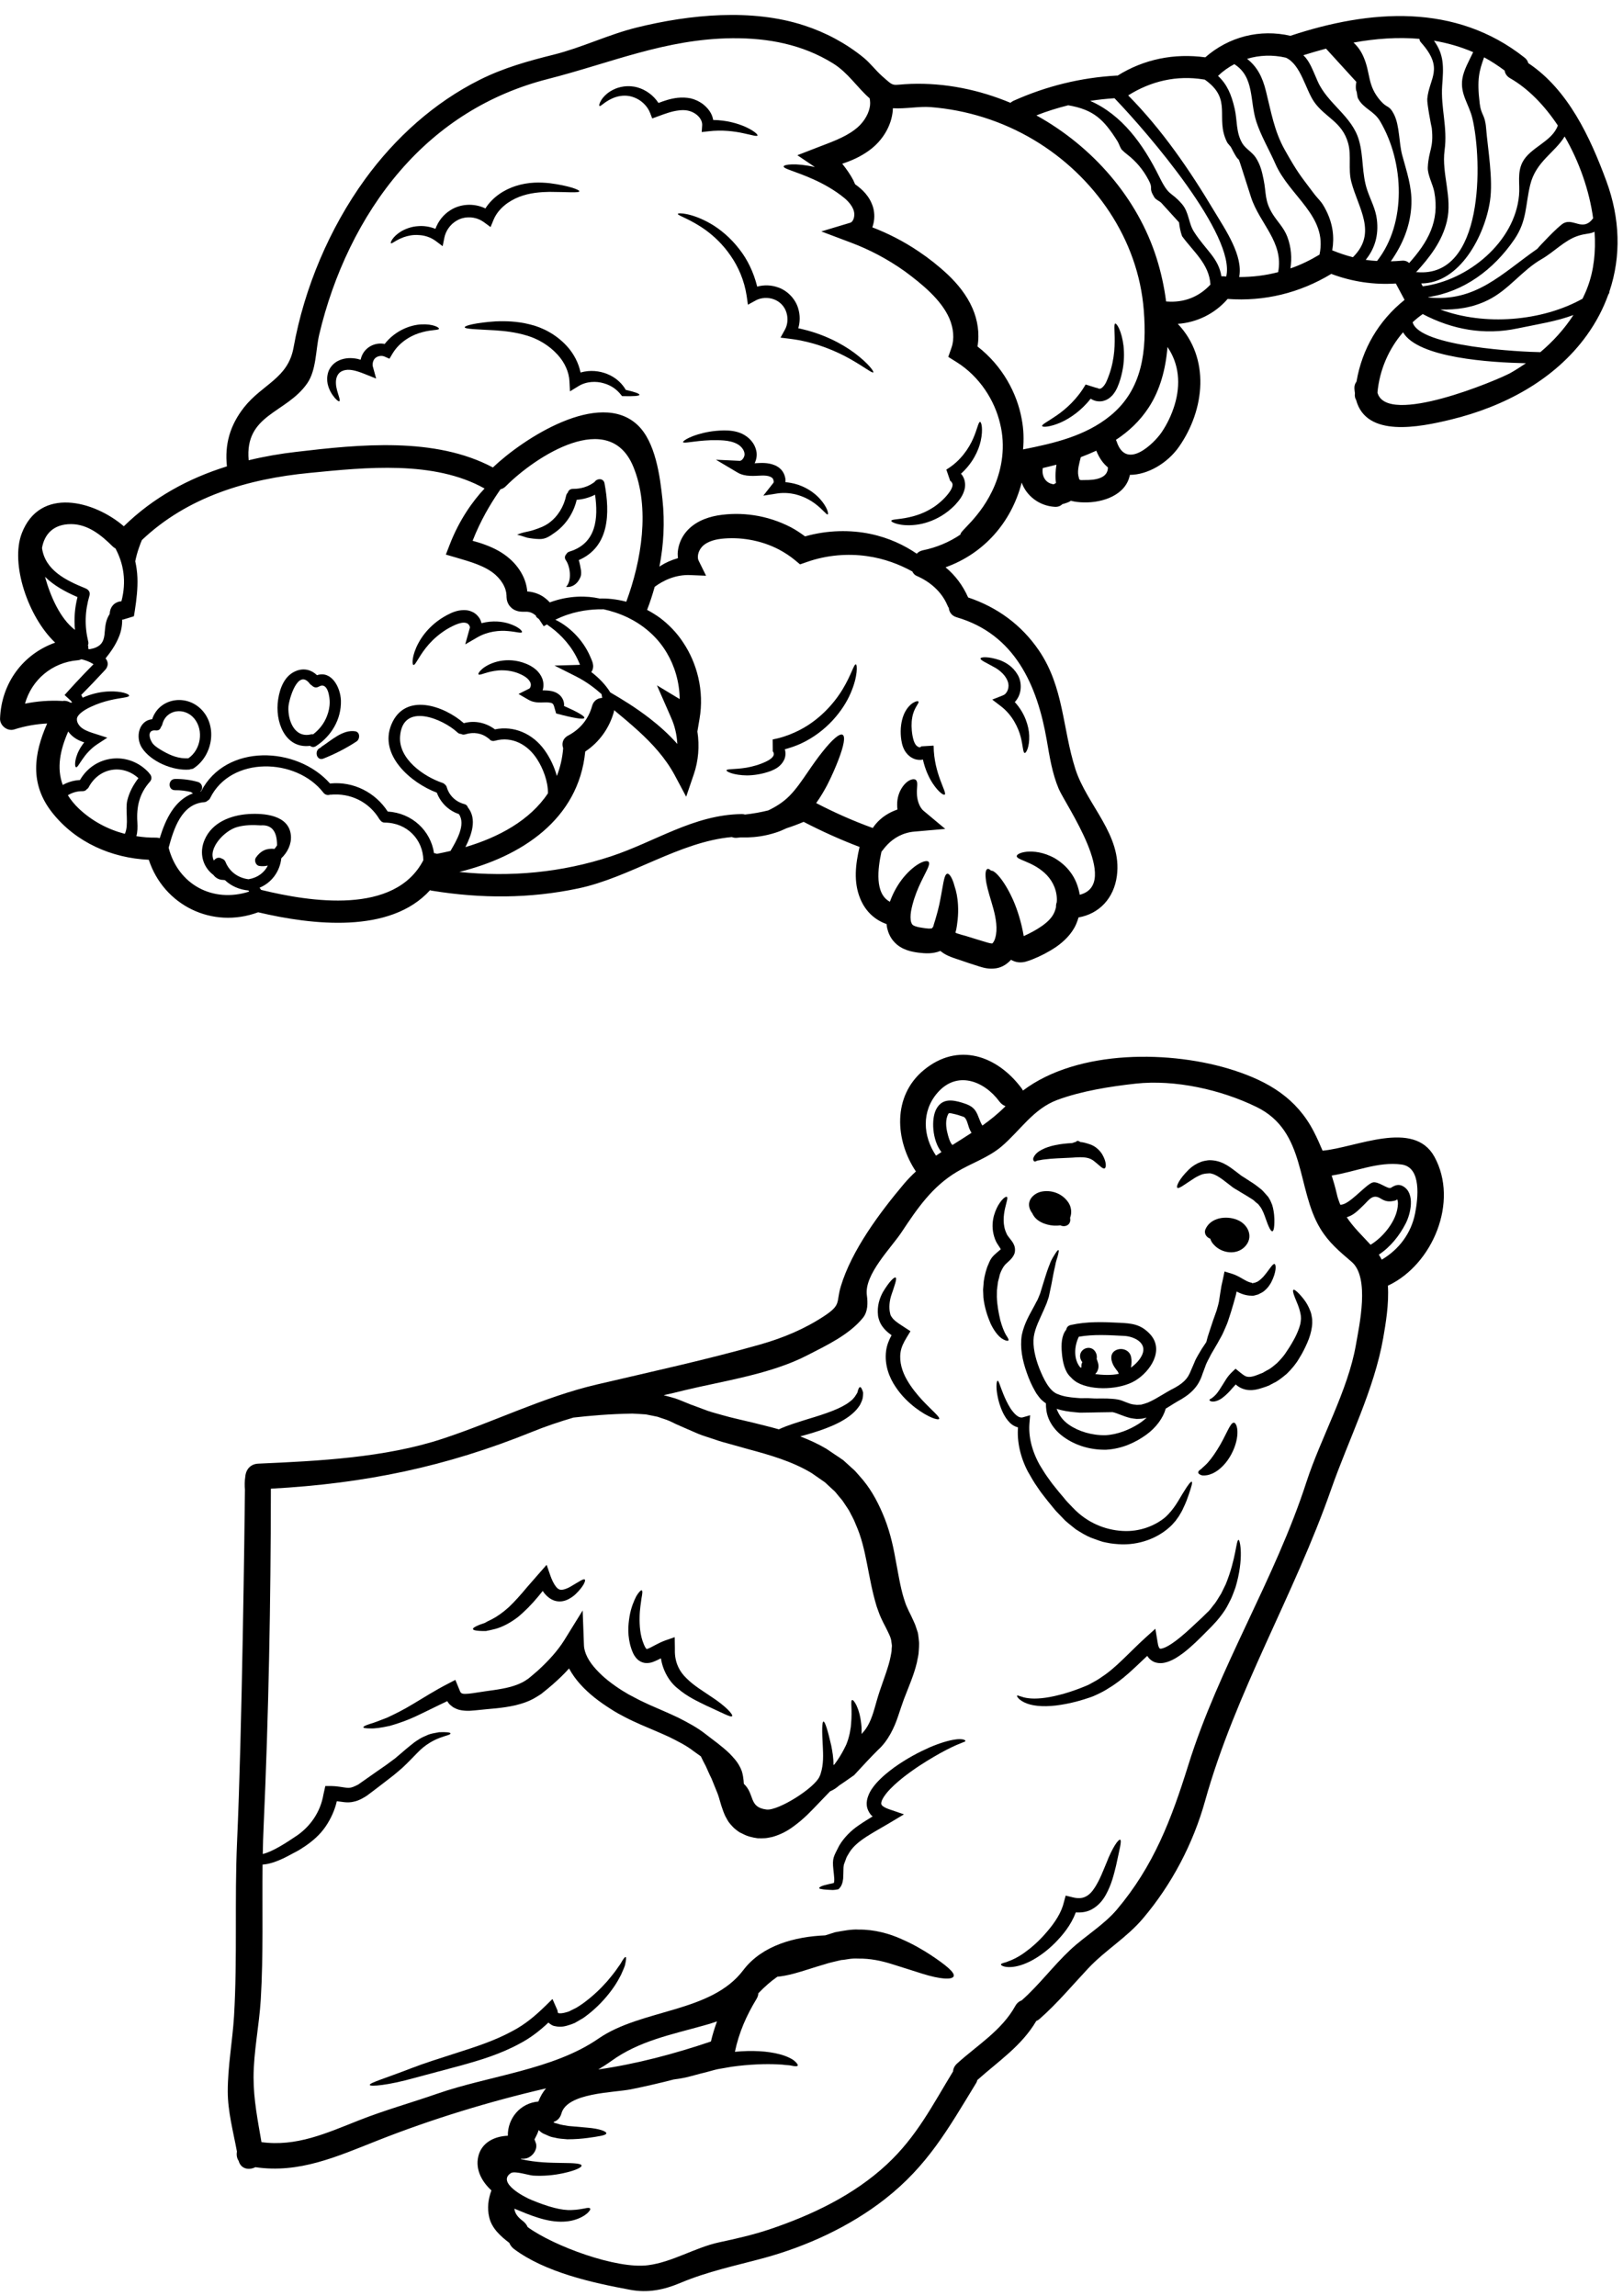 <svg xmlns="http://www.w3.org/2000/svg" xmlns:xlink="http://www.w3.org/1999/xlink" width="793" zoomAndPan="magnify" viewBox="0 0 595.5 842.25" height="1122" preserveAspectRatio="xMidYMid meet" version="1.0"><defs><clipPath id="aaf3f2974f"><path d="M 0.016 5 L 594 5 L 594 356 L 0.016 356 Z M 0.016 5 " clip-rule="nonzero"/></clipPath><clipPath id="6061d3383b"><path d="M 83.582 386 L 530 386 L 530 841 L 83.582 841 Z M 83.582 386 " clip-rule="nonzero"/></clipPath></defs><path fill="#000000" d="M 69.102 278.105 C 73.68 274.977 74.82 267.934 71.359 263.609 C 67.844 259.227 60.91 260.039 59.539 265.715 C 59.441 266.078 59.266 266.371 59.055 266.602 C 58.863 267.375 58.242 268.012 57.18 267.875 C 53.605 267.488 54.922 271.504 56.273 272.953 C 57.297 274.031 58.629 274.785 59.926 275.539 C 62.82 277.18 65.758 278.297 69.102 278.105 Z M 73.176 259.516 C 80.016 265.48 78.336 276.984 71.051 281.773 C 70.703 282.023 70.336 282.062 70.008 282.062 C 69.855 282.121 69.719 282.199 69.527 282.234 C 63.555 282.758 55.402 279.398 52.062 274.246 C 49.57 270.328 50.961 264.227 55.828 263.762 C 58.242 256.43 67.344 254.48 73.176 259.516 " fill-opacity="1" fill-rule="nonzero"/><path fill="#000000" d="M 208.973 202.246 C 218.883 199.195 219.539 190.027 218.34 181.379 C 216.234 182.441 213.996 183.078 211.598 183.25 C 210.48 188.02 207.676 192.363 203.66 195.219 C 201.707 196.59 200.219 197.75 197.805 197.652 C 196.355 197.613 194.926 197.438 193.496 197.168 C 192.918 197.055 190.059 195.934 189.652 196.145 C 191.312 195.18 193.902 194.988 195.797 194.332 C 197.805 193.656 199.641 193.02 201.398 191.766 C 204.762 189.312 206.926 185.625 207.754 181.59 C 207.871 181.148 208.082 180.859 208.336 180.605 C 208.547 179.836 209.184 179.219 210.227 179.238 C 213.086 179.258 215.832 178.465 218.148 176.707 C 219.02 175.355 221.414 175.203 221.801 177.172 C 223.887 188.328 223.578 200.547 212.293 205.41 C 212.527 205.297 213.164 208.945 213.203 209.273 C 213.281 210.488 213.281 211.086 212.699 212.188 C 211.734 214.117 209.898 215.508 207.695 215.199 C 209.898 212.977 209.242 207.727 207.641 205.449 C 207.039 204.602 207.234 203.789 207.773 203.211 C 208.008 202.785 208.391 202.398 208.973 202.246 " fill-opacity="1" fill-rule="nonzero"/><g clip-path="url(#aaf3f2974f)"><path fill="#000000" d="M 27.508 230.988 C 27.121 226.953 27.41 222.977 28.434 218.941 C 23.973 217.012 19.703 214.676 16.516 211.492 C 18.406 218.402 22 226.816 27.508 230.988 Z M 34.309 243.574 C 34.23 243.516 34.152 243.457 34.094 243.438 C 32.723 242.59 31.273 242.086 29.863 241.758 C 29.457 241.953 29.012 242.086 28.492 242.125 C 19.008 242.938 11.605 249.363 9.172 258.051 C 13.617 257.145 18.156 256.797 22.773 257.047 C 22.793 257.047 22.832 257.086 22.852 257.086 C 23.895 256.852 24.996 257.145 25.922 257.703 C 26.133 257.684 26.289 257.625 26.465 257.605 C 26.426 257.547 26.406 257.488 26.289 257.336 C 26.133 257.086 25.77 256.758 25.266 256.312 L 23.699 254.883 L 25.207 253.203 C 26.926 251.312 28.762 249.305 30.715 247.277 C 31.949 246.004 33.168 244.77 34.309 243.574 Z M 44.547 220.488 C 45.492 216.953 45.723 213.402 45.301 210.18 C 44.875 206.668 43.695 203.598 42.363 201.086 C 42.016 200.934 41.688 200.684 41.359 200.375 C 37.223 196.262 32.258 192.168 26.078 192.168 C 19.547 192.148 16.262 195.953 15.414 200.934 C 16.551 209.176 24.34 212.883 31.41 215.758 C 32.414 216.164 33.188 217.129 32.859 218.285 C 31.156 224.098 30.965 229.426 32.395 235.387 C 32.512 235.832 32.414 236.238 32.277 236.566 C 32.395 237.027 32.453 237.512 32.414 237.977 C 32.547 237.996 32.723 238.016 32.879 238.07 C 33.648 237.938 34.48 237.742 35.254 237.395 C 37.34 236.449 38.246 235.004 38.441 231.605 C 38.633 229.945 38.652 227.801 40.023 225.504 C 40.082 225.391 40.16 225.312 40.219 225.195 C 40.277 224.617 40.355 224 40.605 223.305 C 40.777 222.918 40.973 222.477 41.379 222.012 C 41.766 221.566 42.168 221.238 42.613 221.027 C 43.215 220.719 43.832 220.508 44.547 220.488 Z M 46.711 293.547 C 47.445 290.516 48.91 287.836 50.785 285.383 C 44.934 280.094 36.355 281.543 32.547 288.703 C 32.395 289.07 32.125 289.281 31.832 289.457 C 31.504 289.898 31.023 290.168 30.328 290.168 C 28.297 290.133 26.484 290.691 24.898 291.656 C 25.961 293.355 27.312 295.035 29.031 296.656 C 33.902 301.211 39.641 304.223 45.801 305.824 C 47.367 302.602 45.879 296.906 46.711 293.547 Z M 101.652 310.051 C 101.672 304.84 99.664 302.387 95.625 302.715 C 92.824 302.504 89.812 302.543 87.047 303.316 C 82.355 304.59 76.172 311.211 78.469 315.629 C 78.625 315.438 78.723 315.242 78.953 315.109 C 79.746 314.414 80.711 314.492 81.445 314.934 C 82.008 315.109 82.488 315.477 82.758 316.172 C 84.227 319.801 87.473 322.039 91.203 322.484 C 91.242 322.484 91.242 322.465 91.262 322.465 C 94.449 321.941 96.977 320.09 98.273 317.465 C 97.23 317.715 96.188 317.773 95.105 317.598 C 93.848 317.406 93.191 315.59 93.867 314.57 C 95.625 312.02 97.809 311.035 100.707 311.344 C 101.035 310.957 101.363 310.535 101.652 310.051 Z M 155.324 315.516 C 155.246 307.984 149.391 301.73 141.16 301.695 C 140.371 301.695 139.848 301.309 139.52 300.805 C 139.402 300.691 139.289 300.613 139.211 300.438 C 135.422 294.09 128.547 290.75 121.242 291.465 C 121.223 291.465 121.184 291.426 121.164 291.426 C 120.336 291.715 119.352 291.598 118.656 290.711 C 108.762 277.895 84.691 277.16 77.078 292.758 C 76.848 293.219 76.52 293.469 76.191 293.625 C 75.863 293.934 75.457 294.184 74.914 294.203 C 66.531 294.859 63.73 304.086 61.875 310.922 C 65.391 324.547 78.199 331.266 91.395 327.02 C 91.336 326.883 91.277 326.75 91.203 326.613 C 87.82 326.305 84.828 324.992 82.508 322.793 C 82.355 322.812 82.141 322.773 81.949 322.734 C 81.91 322.734 81.891 322.734 81.832 322.734 C 80.324 322.715 79.09 321.961 78.316 320.918 C 74.414 318.004 72.945 312.871 75.09 307.969 C 77.812 301.637 84.613 299.012 91.047 298.566 C 96.863 298.18 106.098 298.875 106.734 306.461 C 107.004 309.551 105.5 312.637 103.219 314.781 C 102.695 319.625 99.664 323.758 95.238 325.59 C 95.414 325.859 95.605 326.113 95.801 326.383 C 113.844 330.801 144.852 335.668 155.324 315.516 Z M 201.051 290.941 C 201.109 286.598 199.234 281.812 197.168 278.59 C 193.785 273.164 187.973 269.883 181.598 271.66 C 180.629 271.93 179.859 271.562 179.453 270.926 C 179.375 270.867 179.277 270.848 179.199 270.789 C 176.785 268.801 173.656 268.375 170.738 269.305 C 170.141 269.496 169.598 269.418 169.195 269.168 C 168.73 269.168 168.266 269.031 167.84 268.609 C 162.566 263.668 147.789 257.336 146.801 269.98 C 146.105 278.336 155.516 284.824 162.336 287.121 C 162.723 287.234 162.992 287.449 163.203 287.66 C 163.516 287.91 163.785 288.219 163.918 288.684 C 164.809 291.793 167.223 294.07 170.352 294.898 C 171.125 295.094 171.531 295.613 171.703 296.191 C 171.723 296.23 171.781 296.23 171.801 296.289 C 174.988 300.457 173.133 306.035 170.758 310.688 C 182.891 307.117 194.426 300.902 201.051 290.941 Z M 220.949 255.945 C 220.949 255.926 220.949 255.906 220.949 255.867 L 220.719 254.555 C 218.438 252.531 215.348 250.059 211.27 248.012 L 203.445 244.074 L 212.332 243.824 C 212.508 243.785 212.641 243.785 212.816 243.766 L 212.371 242.742 C 209.898 236.953 205.727 232.742 202.363 230.215 C 201.766 229.754 201.207 229.348 200.664 228.98 L 199.504 229.656 L 197.746 227.012 C 197.012 226.488 196.57 226.105 196.684 225.832 L 196.684 225.812 C 196.125 225.312 195.508 224.867 194.754 224.598 C 194.172 224.406 193.574 224.289 192.996 224.328 C 192.742 224.289 192.008 224.367 191.121 224.289 C 190.656 224.23 190.078 224.191 189.363 223.902 C 188.688 223.691 187.797 223.168 187.121 222.34 C 186.426 221.566 186.039 220.488 185.941 219.773 C 185.828 219.059 185.848 218.574 185.848 218.363 C 185.828 217.977 185.789 217.629 185.73 217.262 C 185.594 216.531 185.383 215.777 185.016 215.043 C 184.359 213.559 183.258 212.109 181.867 210.836 C 178.234 207.574 172.785 206.027 167.57 204.504 L 163.59 203.348 L 165.02 199.66 C 168.516 190.605 173.484 183.676 177.789 179.102 C 159.246 168.699 134.148 171.359 113.707 173.367 C 90.895 175.551 68.848 182.094 52.062 198.02 C 51.715 198.867 51.348 199.719 51.055 200.645 C 50.398 202.457 49.957 204.195 49.625 205.797 C 50.031 207.652 50.34 209.656 50.418 211.801 C 50.574 215.68 50.109 219.812 49.453 224.02 C 49.336 224.676 49.242 225.332 49.125 225.988 L 45.164 227.203 C 45.262 227.262 45.086 227.184 44.816 227.203 C 44.875 229.328 44.449 231.488 43.734 233.285 C 42.402 236.684 40.469 239.23 38.73 241.449 C 38.77 241.508 38.828 241.547 38.848 241.605 C 39.234 242.008 39.641 242.973 39.484 243.902 C 39.309 244.809 38.906 245.273 38.691 245.543 L 37.746 246.566 C 36.566 247.82 35.332 249.152 34.074 250.465 C 32.605 252.008 31.176 253.457 29.785 254.883 C 29.844 254.941 29.883 255 29.941 255.078 C 30.074 255.328 30.211 255.598 30.309 255.867 C 30.754 255.676 31.176 255.484 31.602 255.328 C 34.598 254.172 37.477 253.668 39.871 253.57 C 44.68 253.379 47.484 254.555 47.367 255.137 C 47.289 255.812 44.488 255.812 40.316 256.797 C 38.211 257.297 35.773 258.051 33.262 259.246 C 30.754 260.406 28.086 262.238 28.223 263.84 C 28.164 264.941 29.09 266.406 30.387 267.219 C 31.738 268.125 33.496 268.668 35.215 269.207 L 39.367 270.539 L 35.91 272.797 C 33.109 274.594 31.293 276.91 30.113 278.645 C 28.957 280.344 28.355 281.484 27.91 281.387 C 27.527 281.289 27.332 279.922 27.988 277.641 C 28.434 276.117 29.359 274.188 30.906 272.258 C 29.98 271.969 29.012 271.582 28.027 271.004 C 26.926 270.348 25.844 269.438 25.035 268.262 C 22.059 275.035 20.707 281.637 23.023 287.891 C 24.938 286.812 27.082 286.191 29.34 286.078 C 34.73 276.734 47.211 275.363 54.594 283.355 C 54.668 283.434 54.707 283.551 54.766 283.625 C 55.559 284.34 55.945 285.633 55.016 286.676 C 51.152 291 50.031 295.844 50.398 301.48 C 50.496 303.352 50.496 305.109 50.031 306.672 C 52.43 307.059 54.883 307.254 57.355 307.215 C 57.816 307.215 58.223 307.309 58.609 307.406 C 60.734 300.457 64.059 293.434 70.82 290.961 C 70.531 290.844 70.297 290.691 70.086 290.48 C 68.172 290.035 66.223 289.766 64.215 289.805 C 61.547 289.84 61.586 285.73 64.215 285.691 C 67.07 285.633 69.91 286.02 72.656 286.793 C 73.891 287.141 74.605 288.684 73.891 289.805 C 73.777 289.996 73.641 290.133 73.523 290.285 C 73.621 290.285 73.699 290.246 73.777 290.246 C 82.875 272.566 108.957 273.609 121.109 287.371 C 121.164 287.371 121.184 287.332 121.242 287.332 C 129.688 286.523 137.703 290.613 142.262 297.641 C 151.246 298.18 158.047 304.723 159.246 312.91 C 159.609 312.926 159.941 313.004 160.289 313.16 C 161.949 312.852 163.609 312.484 165.293 312.098 C 167.379 308.508 171.066 302.445 168.363 298.566 C 164.613 297.312 161.66 294.418 160.27 290.711 C 150.762 287.121 138.922 276.965 143.613 265.676 C 148.578 253.766 162.934 258.805 170.18 265.211 C 174.195 264.109 178.293 265.02 181.598 267.488 C 188.648 266.004 195.547 269.168 199.758 275.035 C 201.688 277.699 203.352 281.078 204.316 284.59 C 205.531 281.484 206.344 278.105 206.633 274.398 C 206.055 272.758 206.402 270.848 208.449 269.766 C 212.875 267.43 215.945 263.707 217.262 258.859 C 217.82 256.891 219.348 256.004 220.949 255.945 Z M 229.797 220.641 C 235.324 205.699 238.645 186.242 232.348 171.051 C 223.539 149.684 196.57 167.23 185.594 178.254 C 184.996 178.871 184.32 179.238 183.645 179.371 C 183.414 179.738 183.16 180.066 182.91 180.453 C 179.973 184.758 176.324 190.801 173.406 198.289 C 174.93 198.695 176.516 199.176 178.102 199.773 C 181.113 200.895 184.32 202.457 187.141 204.988 C 189.266 206.879 191.023 209.195 192.203 211.879 C 192.781 213.23 193.188 214.676 193.383 216.145 C 193.438 216.395 193.402 216.625 193.438 216.879 C 194.887 216.953 196.262 217.32 197.535 217.844 C 199.176 218.555 200.586 219.637 201.727 220.891 C 208.875 218.246 215.426 218.48 219.77 219.426 C 219.848 219.465 219.906 219.465 219.965 219.484 C 222.668 219.387 226.031 219.656 229.797 220.641 Z M 241.043 251.332 L 249.387 256.371 C 249.328 250.156 247.516 244.211 244.691 239.461 C 240.984 233.109 235.477 228.941 230.398 226.469 C 227.152 224.906 224.137 224.02 221.492 223.422 C 220.832 223.422 220.156 223.422 219.348 223.441 C 215.289 223.574 209.531 224.348 203.734 227.281 C 203.871 227.34 203.988 227.379 204.102 227.418 C 208.297 229.52 213.688 234.02 216.621 240.91 C 216.875 241.488 217.105 242.027 217.316 242.609 C 217.434 242.938 217.57 243.398 217.625 243.977 C 217.684 244.598 217.57 245.387 217.242 246.004 C 217.164 246.18 217.047 246.293 216.93 246.43 C 219.926 248.707 222.129 251.18 223.5 253.262 C 223.637 253.477 223.77 253.668 223.887 253.898 L 224.215 254.094 C 228.098 256.371 233.043 259.324 238.453 263.512 C 241.719 266.062 245.234 269.109 248.52 272.836 C 248.344 269.574 247.629 266.234 246.199 263.125 L 246.066 262.797 Z M 365.012 177.867 C 367.562 171.707 369.051 163.66 366.926 155.203 C 364.957 146.828 359.488 138.043 350.988 132.719 L 347.934 130.805 L 349.152 127.312 C 350.215 124.242 349.887 120.285 348.32 116.656 C 345.328 109.824 338.371 104.129 332.035 99.438 C 325.543 94.805 318.781 91.332 312.293 88.898 L 301.355 84.77 L 311.941 81.586 C 312.328 81.488 312.793 81.102 313.121 80.328 C 313.449 79.578 313.527 78.594 313.391 77.742 C 313.121 76.043 311.691 74.094 309.934 72.609 C 306.188 69.52 302.051 67.281 298.691 65.758 C 291.852 62.648 287.426 61.816 287.543 60.91 C 287.562 60.234 291.832 59.52 299.059 61.16 C 298.961 61.145 298.883 61.086 298.824 61.027 L 292.566 56.801 L 300.141 53.867 C 304.68 52.109 309.664 50.391 313.449 47.555 C 316.523 45.352 318.512 42.168 319.09 39.352 C 319.363 38.152 319.305 37.035 319.09 35.934 C 314.551 31.996 311.172 26.531 305.703 23.137 C 294.441 16.129 281.844 13.773 268.707 13.871 C 244.191 14.102 224.156 22.941 200.973 28.848 C 179.586 34.312 161.332 45.738 146.879 62.457 C 132.195 79.422 122.23 100.926 117.109 122.68 C 115.797 128.316 116.105 135.711 112.664 140.594 C 105.035 151.539 89.695 151.867 91.242 168.734 C 96.977 167.348 102.852 166.324 108.781 165.648 C 131.867 162.926 159.574 160.051 180.844 171.379 C 192.086 160.668 219.848 142.695 233.855 155.727 C 240.539 161.941 242.18 174.699 243.07 183.156 C 243.957 191.512 243.516 199.719 241.949 207.785 C 242.105 207.688 242.238 207.574 242.414 207.457 C 244.172 206.32 246.316 205.352 248.75 204.66 C 248.652 203.867 248.613 203.074 248.691 202.305 C 248.926 199.93 249.773 197.691 251.203 195.703 C 254.238 191.59 258.949 189.758 263.316 188.984 C 271.934 187.574 281.457 188.793 290.227 193.348 C 292.043 194.312 293.746 195.469 295.387 196.668 C 303.715 194.312 312.098 194.254 319.344 195.762 C 326.18 197.188 331.918 199.969 336.363 203.02 C 336.863 202.457 337.578 202.035 338.508 201.801 C 343.645 200.758 348.359 198.75 352.418 195.992 C 352.281 195.375 353.906 193.926 356.379 191.242 C 358.926 188.406 362.445 184.062 365.012 177.867 Z M 387.617 170.359 C 385.957 170.801 384.293 171.207 382.613 171.594 C 382.129 174.391 383.5 177.211 386.672 177.559 C 386.902 177.363 387.191 177.211 387.461 177.074 C 387.133 174.934 387.27 172.617 387.617 170.359 Z M 396.176 328.176 C 411.398 324.297 390.922 295.094 388.465 289.32 C 386.031 283.551 385.125 277.547 384.062 271.406 C 380.566 251.199 372.316 232.57 351.027 226.355 C 349.152 225.812 348.262 224.406 348.129 222.918 C 347.914 222.609 347.723 222.281 347.586 221.895 C 345.461 216.914 341.23 213.285 336.324 211.164 C 335.609 210.875 335.086 210.258 334.738 209.543 C 330.219 207.051 324.52 204.773 317.914 203.887 C 311.133 202.941 303.422 203.461 296.004 206.086 L 293.551 206.938 L 291.523 205.258 C 289.824 203.867 287.93 202.633 285.922 201.551 C 279.121 197.961 271.297 196.801 264.648 197.555 C 261.461 197.902 258.816 199.023 257.52 200.547 C 256.07 202.188 255.742 204.387 256.324 205.547 L 259.066 211.105 L 253.348 210.875 C 247.805 210.605 243.188 212.957 240.211 215.18 C 239.418 218.035 238.512 220.836 237.43 223.633 C 238.973 224.465 240.52 225.391 242.047 226.488 C 245.195 228.844 248.266 231.895 250.703 235.66 C 255.668 243.07 258.488 253.242 256.652 263.707 L 255.879 268.262 C 256.73 273.664 256.227 279.109 254.586 283.914 L 251.766 292.195 L 247.707 284.57 C 244.191 277.934 239.188 272.625 234.434 268.262 C 231.168 265.27 228.059 262.703 225.316 260.426 C 225.297 260.617 225.297 260.848 225.238 261.062 C 223.578 267.027 219.867 272.219 214.73 275.617 C 212.312 300.613 191.121 314.238 168.516 319.801 C 187.277 321.77 206.113 320.051 224.156 314.086 C 240.422 308.719 254.527 298.797 272.125 298.566 C 272.551 298.547 272.977 298.625 273.363 298.738 C 276.242 298.41 279.102 297.93 281.902 297.215 C 284.684 295.883 287.387 294.203 289.648 291.906 C 292.102 289.438 294.188 286.348 296.219 283.395 C 298.246 280.422 300.121 277.758 301.859 275.617 C 305.277 271.312 308.004 268.879 309.141 269.457 C 310.281 270.074 309.605 273.551 307.578 278.801 C 306.555 281.445 305.238 284.516 303.559 287.816 C 302.457 289.898 301.145 292.195 299.465 294.531 C 306.188 298.027 313.082 301.094 320.23 303.68 C 320.598 303.121 321.004 302.582 321.469 302.039 C 323.398 299.801 326.125 297.969 329.273 296.906 C 329.234 296.328 329.176 295.766 329.176 295.227 C 329.137 292.602 329.949 290.422 330.953 288.875 C 333.039 285.691 335.551 285.344 336.148 286.156 C 336.883 287.004 336.344 288.703 336.422 290.883 C 336.402 292.988 337.176 295.961 338.875 297.371 L 346.816 304.012 L 335.57 304.996 C 334.586 305.07 333.562 305.246 332.52 305.555 C 328.617 306.672 325.871 309.164 324.039 311.613 C 323.805 311.867 323.613 312.137 323.418 312.387 C 322.047 318.582 320.906 327.789 326.512 330.742 C 327.844 327.02 329.699 324.027 331.59 321.711 C 335.938 316.555 339.977 315.148 340.711 316.094 C 341.598 317.098 339.355 320.184 337.117 325.242 C 336.016 327.734 334.895 330.859 334.277 334.18 C 334.023 335.723 334.004 337.344 334.336 338.312 C 334.508 338.773 334.645 339.023 334.836 339.18 C 334.992 339.352 335.242 339.508 335.84 339.738 C 336.422 339.953 337.27 340.145 338.273 340.281 C 339.32 340.453 340.188 340.551 340.824 340.59 C 341.465 340.59 341.734 340.492 341.793 340.531 C 341.812 340.551 341.945 340.551 342.215 340.145 C 342.312 340.066 342.352 339.895 342.449 339.758 C 342.738 338.582 343.047 337.848 343.277 336.98 C 343.84 335.125 344.285 333.371 344.652 331.711 C 346.043 325.129 346.273 320.648 347.586 320.457 C 348.32 320.32 349.461 322 350.273 325.145 C 350.852 326.824 351.355 329.121 351.508 332.02 C 351.605 333.641 351.566 335.453 351.375 337.363 C 351.16 338.832 351.102 340.262 350.562 342.094 C 350.699 342.152 350.93 342.289 351.316 342.402 C 351.684 342.539 352.148 342.672 352.688 342.828 C 353.324 343 353.926 343.195 354.543 343.348 C 356.977 344.102 359.508 344.895 362.117 345.664 C 363.254 346.012 363.969 346.07 363.988 346.051 C 363.988 346.051 363.988 346.051 364.008 346.07 C 364.047 346.07 364.164 345.992 364.297 345.82 C 364.59 345.492 364.957 344.816 365.148 344.102 C 365.398 343.254 365.535 342.402 365.594 341.496 C 365.805 337.848 364.723 333.988 363.738 330.707 C 362.734 327.387 361.863 324.414 361.691 322.27 C 361.438 320.129 361.73 318.855 362.348 318.699 C 362.695 318.582 363.141 318.855 363.66 319.355 C 364.84 319.047 368.414 322.715 371.719 330.086 C 373.301 333.66 374.77 338.328 375.621 343.348 C 377.84 342.344 380.18 341.109 382.207 339.699 C 384.293 338.254 385.781 336.746 386.613 335.125 C 387 334.371 387.27 333.562 387.461 332.73 C 387.441 332.094 387.52 331.457 387.734 330.918 C 387.789 330.414 387.789 329.953 387.77 329.488 C 387.598 325.57 385.703 322.367 383.289 320.184 C 380.836 317.945 378.168 316.77 376.258 315.957 C 374.324 315.148 373.09 314.684 373.051 314.027 C 373.031 313.43 374.246 312.656 376.719 312.387 C 379.156 312.156 382.922 312.484 387.055 314.801 C 389.047 316.016 391.152 317.656 392.871 320.051 C 394.531 322.289 395.652 325.09 396.176 328.176 Z M 398.242 175.992 C 401.449 176.031 406.531 175.531 406.512 171.359 C 404.773 169.953 403.324 167.926 402.242 165.223 C 400.387 166.074 398.473 166.883 396.562 167.598 C 396.039 169.664 395.227 172.422 395.672 174.43 C 396.098 176.379 395.906 175.977 398.242 175.992 Z M 407.359 152.426 C 419.34 142.695 420.809 128.238 419.668 113.723 C 417.656 87.566 401.566 64.426 379.27 51.145 C 367.719 44.273 354.754 40.18 341.348 39.137 C 337.195 38.828 332.113 39.852 327.609 39.562 C 327.574 39.852 327.609 40.121 327.574 40.41 C 327.09 46.027 323.844 51.434 318.996 54.984 C 315.652 57.438 312.215 58.883 309.027 59.926 C 310.785 62.129 312.156 64.172 313.062 65.93 C 313.336 66.488 313.527 66.992 313.758 67.473 C 313.777 67.512 313.816 67.512 313.855 67.531 C 316.309 69.309 319.168 71.816 320.406 76.121 C 320.945 78.246 320.945 80.484 320.23 82.781 C 320.211 82.934 320.098 83.109 320.059 83.262 C 325.699 85.426 331.512 88.34 337.117 92.145 C 340.805 94.613 344.359 97.414 347.84 100.676 C 351.277 103.977 354.641 107.953 356.84 113.008 C 358.695 117.293 359.488 122.195 358.656 126.984 C 367.758 134.031 373.148 144.066 374.867 153.562 C 375.621 157.406 375.695 161.188 375.367 164.762 C 386.672 162.52 398.242 159.855 407.359 152.426 Z M 430.969 148.488 C 433.305 140.824 432.594 133.316 428.359 127.176 C 427.723 135.246 425.637 143.023 421.465 149.395 C 418.238 154.336 414.121 158.176 409.449 161.246 C 409.523 161.422 409.621 161.613 409.699 161.805 C 413.273 172.809 423.629 162.27 426.18 158.523 C 428.266 155.457 429.887 152.02 430.969 148.488 Z M 444.125 104.266 C 443.66 96.719 437.941 92.297 433.711 86.508 C 433.133 84.867 432.785 83.188 432.609 81.449 C 430.504 79.113 428.379 76.777 426.254 74.461 C 425.578 73.613 424.129 73.227 423.512 72.203 C 421.176 68.324 423.434 69.617 421.348 65.758 C 419.398 62.07 416.809 59.02 413.66 56.586 C 412.887 56.008 412.172 55.371 411.477 54.656 C 410.879 53.691 410.566 52.535 409.969 51.586 C 405.004 43.73 401.293 40.062 391.945 38.48 C 387.984 39.465 384.082 40.684 380.258 42.188 C 400.852 53.574 417.445 72.473 424.418 94.75 C 425.926 99.555 427.145 104.902 427.859 110.48 C 427.938 110.48 428.031 110.441 428.129 110.48 C 434.426 110.98 439.953 108.781 444.125 104.266 Z M 449.922 101.312 C 453.477 86.293 421.543 49.02 408.926 35.895 C 405.93 36.086 402.957 36.414 400 36.859 C 411.648 41.977 419.418 52.707 425.328 64.656 C 429.074 72.262 429.402 69.789 433.656 74.691 C 436.32 77.781 436.012 81.699 438.117 84.941 C 442.445 91.699 447.062 94.477 448.145 101.215 C 448.336 101.215 448.531 101.195 448.742 101.215 C 449.168 101.254 449.535 101.254 449.922 101.312 Z M 468.969 99.711 C 471.094 88.707 462.188 81.949 459.02 72.223 C 451.969 50.371 456.605 63.574 451.812 54.137 C 451.41 53.305 450.578 52.766 450.172 51.914 C 445.75 43.016 452.453 36.34 442.02 29.043 C 441.902 29.043 441.789 29.043 441.652 29.004 C 431.781 27.383 422.312 29.582 413.949 34.852 C 426.43 47.496 436.512 62.223 445.633 77.512 C 449.652 84.191 456.199 93.707 454.672 101.504 C 459.582 101.504 464.352 100.926 468.969 99.711 Z M 484.137 93.281 C 487.246 79.094 473.145 71.934 467.906 59.848 C 465.723 54.871 462.652 49.676 460.973 44.523 C 458.48 36.84 460.355 28.152 452.895 23.387 C 450.75 24.508 448.742 25.934 446.906 27.691 C 450.23 30.816 451.812 34.465 453.031 39.793 C 453.996 43.965 453.438 48.5 455.871 52.516 C 457.051 54.445 459.523 55.719 460.816 57.766 C 462.461 60.371 463.039 62.766 463.637 65.758 C 464.68 70.793 463.891 73.496 467.02 78.496 C 468.816 81.312 471.055 83.398 472.332 86.719 C 473.801 90.676 474.051 94.516 473.473 98.34 C 477.141 97.086 480.676 95.367 484.137 93.281 Z M 496.402 94.227 C 505.445 85.27 498.375 76.352 495.824 66.605 C 494.586 61.953 495.902 56.992 494.664 52.438 C 492.461 44.465 486.242 43.035 482.184 37.246 C 478.977 32.613 477.297 23.539 471.809 21.012 C 466.941 19.875 462.074 20.066 457.57 21.438 C 461.242 24.312 463.195 28.039 464.488 33.27 C 466.383 40.816 467.52 47.957 471.422 54.871 C 476.195 63.383 477.297 64.461 481.566 70.176 C 484.059 73.555 484.695 73.305 486.59 77.105 C 489.062 82.027 489.641 86.836 488.812 91.719 C 488.867 91.719 488.906 91.719 488.945 91.758 C 491.418 92.762 493.891 93.59 496.402 94.227 Z M 505.25 95.617 C 516.129 81.816 515.297 59.426 506.371 44.328 C 504.133 40.488 500.305 39.773 498.316 36.031 C 497.832 35.102 498.047 33.848 497.562 32.941 C 497.406 31.918 497.445 30.934 497.66 29.891 C 493.949 25.82 490.242 21.766 486.531 17.691 C 483.73 18.445 480.988 19.238 478.223 20.105 C 480.621 22.422 481.586 25.434 483.461 29.66 C 487.109 37.961 496.133 42.438 498.625 51.336 C 500.363 57.379 499.59 63.516 501.676 69.676 C 502.895 73.266 504.73 76.488 505.195 80.406 C 505.891 86.121 504.461 91.043 501.098 95.191 C 502.469 95.406 503.84 95.539 505.25 95.617 Z M 517.035 96.371 C 523.777 88.805 528.336 81.16 526.25 70.195 C 525.73 67.473 523.777 64.098 523.875 61.277 C 524.184 54.812 526.117 54.328 525.344 46.879 C 525.168 46.262 523.527 37.711 523.684 36.125 C 524.379 28.406 530.059 25.086 521.324 15.355 C 520.977 14.969 520.844 14.547 520.805 14.102 C 512.863 13.406 504.691 14.004 496.617 15.473 C 498.141 16.863 499.398 18.598 500.324 20.781 C 502.973 26.898 501.602 31.125 506.508 36.801 C 509.117 39.793 509.656 38.211 511.492 41.84 C 513.578 46.027 513.25 52.207 514.484 56.762 C 516.109 62.801 518.078 68.324 517.867 74.676 C 517.598 82.551 514.699 89.5 510.312 95.734 C 511.59 95.715 512.922 95.617 514.215 95.52 C 515.453 95.367 516.379 95.734 517.035 96.371 Z M 519.875 99.711 C 544.566 101.91 543.91 58.941 540.258 43.344 C 539.02 38.094 535.699 34.41 536.547 28.809 C 537.07 25.473 539.004 22.211 540.527 18.984 C 535.871 16.977 531.062 15.609 526.137 14.777 C 529.883 19.969 529.691 24.332 529.148 31.32 C 528.59 39.352 531.195 46.609 530.039 54.984 C 528.879 63.672 533.012 72.164 530.867 81.102 C 529.109 88.438 524.551 94.324 519.547 99.766 C 519.645 99.75 519.762 99.711 519.875 99.711 Z M 554.168 136.73 C 556.117 135.633 558.012 134.398 559.887 133.141 C 546.883 132.852 520.301 131.23 514.797 121.773 C 509.5 127.949 506.18 135.574 505.406 143.895 C 508.73 156.516 549.668 139.223 554.168 136.73 Z M 558.59 59.426 C 561.395 53.902 569.43 51.934 571.594 45.895 C 566.668 38.5 560.699 32.324 554.031 28.52 C 552.816 27.809 552.215 26.785 552.082 25.742 C 549.609 23.906 547.098 22.246 544.527 20.879 C 542.789 25.82 541.824 28.715 542.926 37.824 C 543.445 42.207 544.855 41.742 545.262 46.801 C 545.898 54.656 547.91 65.582 546.691 73.633 C 544.797 86.199 535.699 103.801 521.461 103.859 C 521.652 104.188 521.848 104.555 522.02 104.902 C 538.637 102.797 555.809 88.668 557.355 71.508 C 557.723 67.379 556.621 63.363 558.59 59.426 Z M 565.18 129.07 C 569.855 125.113 574.008 120.555 577.312 115.441 C 571.07 117.777 564.656 118.723 556.777 120.363 C 544.547 122.949 532.84 120.77 522.02 115.094 C 520.688 116.02 519.449 117.043 518.312 118.105 C 520.844 127.195 558.648 128.992 565.18 129.07 Z M 573.836 81.68 C 577.465 79.926 580.848 84.961 584.539 79.945 C 583.129 69.656 579.398 59.078 574.086 49.926 C 570.473 55.891 563.48 59.137 561.434 67.746 C 559.617 75.273 560.332 80.793 555.617 87.723 C 548.004 98.84 537.051 106.91 524.066 108.859 C 524.066 108.879 524.105 108.938 524.125 108.992 C 541.551 110.75 550.922 100.289 564.098 91.121 C 564.098 90.984 571.73 82.723 573.836 81.68 Z M 582.547 105.094 C 584.809 99.074 585.562 92.145 585.059 84.887 C 583.418 85.734 581.734 85.465 578.879 86.43 C 574.086 88.012 570.125 92.355 565.684 94.902 C 558.379 99.074 553.57 106.254 545.918 109.98 C 540.297 112.758 534.441 113.59 528.473 113.414 C 544.527 119.438 565.664 117.836 580.656 109.457 C 581.352 108.027 582.008 106.582 582.547 105.094 Z M 589.406 66.316 C 594.43 79.98 594.875 93.84 590.527 106.773 C 590.547 107.16 590.41 107.547 590.121 107.895 C 588.266 113.066 585.695 118.027 582.258 122.816 C 570.414 139.32 551.715 149.105 532.316 153.816 C 520.688 156.633 501.289 160.531 497.582 146.613 C 497.215 146.035 497.02 145.266 497.117 144.355 C 497.117 144.281 497.137 144.203 497.137 144.105 C 497.059 143.547 496.984 143.023 496.945 142.406 C 496.887 141.363 497.215 140.516 497.719 139.879 C 499.746 127.91 505.852 117.508 515.355 109.883 C 514.293 107.895 513.211 105.887 512.148 103.879 C 504.035 104.418 496.035 103.203 488.465 100.348 C 476.91 107.352 463.891 110.539 450.441 109.535 C 445.805 114.922 439.16 118.203 432.148 118.684 C 444.047 131.211 442.156 150.109 432.555 163.832 C 428.324 169.836 421.137 174.062 414.566 174.102 C 413.156 181.457 404.715 184.391 397.605 184.199 C 396 184.16 394.379 184.004 392.91 183.598 C 392.543 183.871 392.137 184.102 391.672 184.254 C 391.191 184.43 390.766 184.562 390.281 184.719 C 390.129 184.777 389.953 184.777 389.82 184.816 C 389.164 185.492 388.176 185.934 386.902 185.82 C 381.242 185.434 376.605 181.785 374.867 176.922 C 371.156 191.418 361.07 202.961 346.93 208.016 C 350.504 210.953 353.305 214.734 355.219 219.078 C 365.883 222.648 374.809 229.133 381.223 238.574 C 390.379 252.105 389.801 267.102 394.57 282.043 C 398.84 295.324 411.805 306.23 409.797 321.246 C 408.715 329.508 403.266 335.184 395.73 336.496 C 395.48 337.344 395.191 338.176 394.824 339.023 C 393.238 342.598 390.34 345.336 387.52 347.305 C 384.621 349.254 381.801 350.684 378.863 351.859 C 378.094 352.152 377.59 352.383 376.258 352.75 C 375.621 352.902 374.77 353.059 373.746 352.961 C 372.762 352.883 371.793 352.516 370.945 352.035 C 369.668 353.465 367.758 354.816 365.496 355.16 C 362.887 355.566 360.879 354.969 359.43 354.523 C 356.707 353.676 354.273 352.863 351.801 351.996 C 351.18 351.824 350.582 351.59 349.984 351.398 C 349.344 351.148 348.629 350.914 347.859 350.547 C 347.008 350.164 345.984 349.582 345.035 348.793 C 343.625 349.371 342.215 349.582 341.039 349.641 C 339.512 349.719 338.18 349.562 337 349.43 C 335.766 349.254 334.336 349.043 332.75 348.484 C 331.184 347.941 329.387 346.957 328.035 345.414 C 326.664 343.93 325.91 342.113 325.523 340.473 C 325.41 339.953 325.352 339.43 325.293 338.93 C 320.945 337.402 317.547 334.238 315.652 329.645 C 313.082 323.469 313.914 316.941 315.383 310.629 C 308.371 307.969 301.531 304.879 294.863 301.422 C 292.777 302.312 290.73 303.082 288.605 303.758 C 287.234 304.414 285.863 304.996 284.547 305.398 C 280.664 306.652 277.148 307.059 274.27 307.137 C 273.324 307.156 272.492 307.156 271.703 307.137 C 271.238 307.156 270.793 307.254 270.328 307.273 C 269.652 307.328 269.035 307.215 268.516 307 C 249.234 308.719 231.188 321.863 212.121 325.859 C 194.367 329.605 176.535 329.605 158.645 326.711 C 158.336 326.691 158.047 326.613 157.797 326.496 C 143.152 342.672 114.402 339.258 94.719 334.605 C 77.852 340.859 60.059 332 54.594 315.34 C 40.992 314.723 27.895 309.008 19.258 298.16 C 10.758 287.508 12.438 276.387 17.305 265.328 C 13.23 265.539 9.25 266.234 5.23 267.508 C 2.758 268.32 -0.062 266.137 0.016 263.531 C 0.516 250.348 8.574 239.809 20.242 235.66 C 10.352 226.316 3.668 206.723 8.012 195.488 C 14.641 178.348 34.5 183.543 45.434 192.961 C 56.273 182.344 69.215 175.355 83.262 170.977 C 82.41 163.004 84.305 156.016 89.52 149.355 C 96.281 140.766 105.691 138.758 107.719 127.332 C 111.641 105.5 120.914 83.59 133.918 65.641 C 144.93 50.488 159.246 37.496 176.07 29.102 C 184.746 24.758 193.73 22.246 203.117 19.91 C 213.551 17.305 223.23 12.5 233.66 9.934 C 253.02 5.145 275.973 2.887 295.156 9.219 C 303.039 11.785 310.477 15.781 316.891 21.012 C 319.383 23.078 321.234 25.605 323.555 27.691 C 328.598 32.129 326.703 30.875 334.316 30.625 C 346.797 30.219 359.219 32.75 370.75 37.574 C 371.059 37.305 371.406 37.055 371.852 36.84 C 383.965 31.418 396.523 28.328 409.777 27.574 C 409.852 27.574 409.949 27.613 410.027 27.613 C 419.781 21.516 430.852 19.332 442.23 20.879 C 450.887 13.309 462.246 10.414 473.473 12.98 C 502.645 3.312 534.02 0.918 559.363 20.973 C 560.156 21.57 560.562 22.285 560.734 23 C 575.379 32.75 583.457 50.199 589.406 66.316 " fill-opacity="1" fill-rule="nonzero"/></g><path fill="#000000" d="M 359.605 154.664 C 360.066 154.625 360.801 157.27 359.836 161.652 C 359.062 165.184 356.84 169.875 352.59 173.676 C 352.688 173.852 352.863 173.988 352.977 174.121 C 353.441 174.816 353.828 175.609 353.98 176.457 C 354.176 177.363 354.117 178.215 354.02 178.984 C 353.383 181.918 351.742 183.656 350.371 185.203 C 348.883 186.727 347.219 188.02 345.578 189.043 C 342.273 191.07 338.895 192.094 336.035 192.422 C 330.238 193.098 326.895 191.457 327.031 190.953 C 327.148 190.238 330.508 190.605 335.379 189.195 C 337.793 188.52 340.574 187.363 343.242 185.473 C 344.555 184.508 345.848 183.406 347.008 182.113 C 348.188 180.801 349.27 179.312 349.461 178.156 C 349.789 177.094 348.648 176.188 348.648 176.32 L 347.219 172.152 C 352.418 169.082 355.527 164.297 357.074 160.746 C 358.637 157.156 358.965 154.664 359.605 154.664 " fill-opacity="1" fill-rule="nonzero"/><path fill="#000000" d="M 212.586 70.023 C 212.488 70.715 208.219 70.273 201.594 70.254 C 198.309 70.312 194.367 70.582 190.523 72.066 C 186.695 73.555 182.832 76.352 181.113 80.445 L 179.992 83.168 L 177.578 81.391 C 177.074 81.043 176.555 80.715 175.992 80.445 C 173.23 79.172 169.945 79.363 167.609 80.773 C 165.156 82.164 163.531 84.633 163.051 87.027 L 162.414 90.191 L 159.941 88.32 C 158.008 86.875 155.707 86.18 153.621 86.102 C 151.496 85.926 149.625 86.371 148.156 86.875 C 145.199 87.934 143.828 89.383 143.441 89.094 C 143.172 88.898 143.941 86.758 147.148 84.77 C 148.754 83.844 150.918 82.953 153.582 82.82 C 155.457 82.684 157.621 82.953 159.766 83.824 C 160.73 81.16 162.566 78.648 165.293 76.953 C 168.863 74.676 173.754 74.309 177.906 76.238 C 177.965 76.258 178.023 76.316 178.082 76.352 C 180.824 72.012 185.191 69.402 189.113 68.129 C 193.883 66.566 198.27 66.703 201.727 67.07 C 208.684 67.977 212.586 69.48 212.586 70.023 " fill-opacity="1" fill-rule="nonzero"/><path fill="#000000" d="M 229.605 142.91 C 232.812 143.641 234.668 144.281 234.609 144.723 C 234.551 145.168 232.387 145.301 228.695 145.207 L 228.234 145.188 L 227.789 144.645 C 226.531 143.023 224.465 141.309 221.566 140.496 C 218.766 139.648 215.152 139.742 212.258 141.539 L 209.125 143.449 L 208.934 139.723 C 208.777 136.402 207.234 132.91 204.625 130.035 C 201.398 126.48 197.266 124.129 193.188 122.949 C 189.074 121.715 185.074 121.289 181.691 121.059 C 174.91 120.672 170.547 120.613 170.508 119.918 C 170.508 119.32 174.66 118.258 181.73 117.777 C 185.246 117.621 189.594 117.68 194.309 118.859 C 199.062 119.957 204.16 122.621 208.062 126.926 C 210.555 129.668 212.312 133.082 213.008 136.539 C 216.527 135.516 220.062 135.961 222.785 137.078 C 226.148 138.41 228.387 140.766 229.605 142.91 " fill-opacity="1" fill-rule="nonzero"/><path fill="#000000" d="M 154.609 118.879 C 158.914 118.664 161.195 120.035 161.059 120.48 C 160.945 121.059 158.566 120.77 155.051 121.715 C 151.574 122.562 146.688 124.996 143.906 129.781 L 142.898 131.48 L 141.066 130.672 C 139.848 130.129 137.973 130.574 137.258 131.754 C 136.777 132.504 136.582 133.547 136.797 134.32 L 138.012 138.758 L 133.801 137.078 C 130.555 135.766 127.891 135.07 125.859 135.883 C 123.91 136.52 123.195 138.469 123.254 140.359 C 123.273 142.215 123.93 143.875 124.258 145.051 C 124.645 146.211 124.758 146.941 124.508 147.078 C 124.258 147.215 123.695 146.809 122.828 145.844 C 122.035 144.859 120.816 143.312 120.219 140.727 C 119.969 139.453 119.93 137.93 120.469 136.289 C 121.031 134.609 122.461 132.969 124.238 132.176 C 125.996 131.328 128.062 131.098 129.977 131.348 C 130.805 131.426 131.578 131.617 132.312 131.848 C 132.527 130.902 132.875 129.996 133.414 129.184 C 135.211 126.539 138.34 125.496 141.141 126.059 C 145.141 120.961 150.801 119.051 154.609 118.879 " fill-opacity="1" fill-rule="nonzero"/><path fill="#000000" d="M 412.23 126.734 C 412.52 129.453 412.52 132.754 411.746 136.309 C 411.359 138.121 410.879 139.879 410.047 141.828 C 409.621 142.832 409.062 143.836 408.211 144.84 C 407.266 145.824 406.242 146.691 404.387 147.059 C 402.879 147.27 401.469 146.98 400.23 146.172 C 400.211 146.152 400.211 146.152 400.176 146.152 C 396.715 150.57 392.523 153.391 389.219 154.859 C 385.184 156.613 382.477 156.672 382.383 156.172 C 382.188 155.59 384.488 154.531 387.77 152.25 C 391.035 149.992 395.266 146.285 398.32 140.941 L 402.414 142.215 C 402.434 142.195 402.492 142.195 402.551 142.137 C 402.551 142.137 402.609 142.215 402.703 142.273 C 402.957 142.445 403.402 142.523 403.652 142.465 C 404.191 142.445 405.293 141.363 405.93 139.938 C 406.59 138.488 407.188 136.809 407.613 135.305 C 408.48 132.234 408.848 129.34 408.945 126.867 C 409.176 121.965 408.52 118.801 409.195 118.586 C 409.719 118.395 411.574 121.289 412.23 126.734 " fill-opacity="1" fill-rule="nonzero"/><path fill="#000000" d="M 130.305 268.184 C 132.195 268.473 132.121 271.078 130.805 271.93 C 126.961 274.457 122.887 276.523 118.637 278.223 C 116.164 279.188 115.117 275.211 117.535 274.246 C 117.594 274.227 117.609 274.227 117.668 274.188 C 117.785 274.051 117.883 273.879 118.074 273.781 C 121.648 271.465 125.785 267.508 130.305 268.184 " fill-opacity="1" fill-rule="nonzero"/><path fill="#000000" d="M 377.629 269.766 C 377.781 273.938 376.488 276.273 375.969 276.137 C 375.309 276.02 375.387 273.648 374.5 270.211 C 373.609 266.832 371.445 262.219 367.293 259.035 L 364.066 256.562 L 367.969 255.02 C 368.199 254.902 368.434 254.809 368.664 254.633 C 369.32 254.113 369.844 253.148 369.977 252.203 C 370.152 251.254 369.977 250.289 369.535 249.344 C 368.664 247.453 366.984 246.004 365.418 245.02 C 362.117 243.109 359.566 242.125 359.777 241.43 C 359.953 240.91 362.559 240.656 366.848 242.086 C 368.934 242.879 371.582 244.363 373.34 247.355 C 374.98 250 375.156 254.48 372.336 257.473 C 376.023 261.445 377.512 266.312 377.629 269.766 " fill-opacity="1" fill-rule="nonzero"/><path fill="#000000" d="M 120.973 257.508 C 120.992 256.043 120.414 249.809 116.953 251.816 C 115.988 252.355 115.082 252.066 114.5 251.43 C 114.23 251.293 113.961 251.102 113.707 250.793 C 109.266 244.828 105.961 256.699 105.828 259.246 C 105.574 264.168 108.027 270.809 114.172 269.305 C 114.461 269.246 114.676 269.266 114.887 269.305 C 117.148 267.566 118.867 265.402 119.93 262.703 C 120.586 261.043 120.973 259.305 120.973 257.508 Z M 125.086 256.91 C 125.281 263.762 121.59 269.941 115.969 273.609 C 115.137 274.168 114.348 273.992 113.766 273.531 C 104.512 274.688 100.766 264.496 102.059 256.469 C 102.695 252.297 104.418 247.723 108.648 246.043 C 111.547 244.887 114.25 245.637 116.316 247.605 C 121.59 245.832 124.934 252.008 125.086 256.91 " fill-opacity="1" fill-rule="nonzero"/><path fill="#000000" d="M 300.699 182.75 C 303.617 185.914 304.082 188.465 303.715 188.598 C 303.25 188.848 302.012 186.863 299 184.621 C 296.082 182.422 290.941 180.027 285.09 180.934 L 280.066 181.727 L 283.777 177.016 C 283.832 176.961 283.797 176.961 283.852 176.785 C 283.91 176.648 283.871 176.359 283.797 176.051 C 283.719 175.742 283.582 175.453 283.391 175.262 C 283.254 175.125 282.945 174.934 282.559 174.758 C 281.824 174.43 280.723 174.316 279.488 174.352 C 278.27 174.371 276.762 174.547 275.121 174.449 C 273.691 174.391 272.031 174.102 270.562 173.215 L 262.699 168.543 L 271.43 168.949 C 272.262 168.988 273.383 167.402 273.168 166.246 C 273.035 164.895 271.875 163.504 270.465 162.754 C 267.586 161.188 263.625 161.363 260.652 161.383 C 254.586 161.613 250.855 162.695 250.625 162.078 C 250.43 161.613 253.852 159.375 260.324 158.254 C 261.945 157.984 263.742 157.812 265.711 157.793 C 267.684 157.793 270 157.945 272.359 159.047 C 274.637 160.184 276.957 162.289 277.555 165.59 C 277.805 167.039 277.535 168.523 276.879 169.836 C 279.023 169.738 281.633 169.43 284.395 170.609 C 285.227 170.996 286.074 171.516 286.789 172.363 C 287.484 173.195 287.871 174.102 288.086 175.066 C 288.219 175.609 288.219 176.188 288.199 176.785 C 290.5 176.977 292.625 177.539 294.402 178.328 C 297.184 179.547 299.25 181.188 300.699 182.75 " fill-opacity="1" fill-rule="nonzero"/><path fill="#000000" d="M 337.965 273.781 C 337.965 273.742 337.965 273.742 337.965 273.723 L 342.527 273.453 C 342.527 273.492 342.527 273.551 342.527 273.59 L 342.562 273.59 C 342.641 283.82 347.645 290.75 346.621 291.426 C 346.215 291.754 344.359 290.496 342.332 287.469 C 340.902 285.363 339.453 282.254 338.625 278.551 C 338.43 278.59 338.273 278.645 338.082 278.664 C 335.105 278.918 333.078 277.121 331.996 275.344 C 330.953 273.531 330.742 271.793 330.566 270.328 C 330.277 267.258 330.684 264.477 331.551 262.238 C 332.422 260.02 333.812 258.512 334.934 257.801 C 336.074 257.086 336.848 257.047 337 257.297 C 337.367 257.875 335.301 259.496 334.703 263.184 C 334.371 265 334.371 267.297 334.797 269.746 C 335.031 271.004 335.359 272.219 335.879 272.973 C 336.344 273.723 337.211 274.168 337.523 274.051 C 337.617 274.051 337.793 273.977 337.891 273.879 C 337.945 273.82 337.965 273.781 337.965 273.781 " fill-opacity="1" fill-rule="nonzero"/><path fill="#000000" d="M 273.496 46.395 C 276.629 47.824 278.117 49.195 277.922 49.582 C 277.691 49.984 275.855 49.406 272.727 48.73 C 269.594 48.055 265.074 47.398 259.859 48.035 L 257.465 48.305 L 257.637 45.758 C 257.715 44.328 256.805 42.727 255.164 41.609 C 253.484 40.469 251.512 40.043 249.117 40.355 C 246.566 40.625 243.977 41.59 241.43 42.535 L 239.305 43.309 L 238.531 41.281 C 237.469 38.559 235.129 36.531 232.734 35.625 C 230.34 34.66 227.906 34.852 225.973 35.449 C 222.07 36.727 220.449 39.078 219.965 38.73 C 219.77 38.598 219.848 37.844 220.562 36.668 C 221.238 35.547 222.594 33.984 224.871 32.824 C 227.094 31.668 230.434 30.934 233.953 31.938 C 236.773 32.75 239.672 34.66 241.602 37.633 C 243.668 36.84 245.988 36.031 248.594 35.738 C 250.18 35.566 251.766 35.605 253.406 35.934 C 255.027 36.32 256.496 37.035 257.773 37.941 C 259.027 38.887 260.129 40.062 260.883 41.492 C 261.27 42.246 261.539 43.035 261.676 43.867 C 266.641 43.945 270.734 45.16 273.496 46.395 " fill-opacity="1" fill-rule="nonzero"/><path fill="#000000" d="M 314.031 243.629 C 314.551 243.688 314.82 247.973 312.098 254.227 C 309.488 260.348 303.387 268.32 293.785 272.738 C 291.852 273.609 289.918 274.266 287.969 274.785 C 288.336 276.078 288.277 277.41 287.719 278.645 C 286.52 281.117 284.434 282.102 282.828 282.758 C 279.562 283.953 276.59 284.34 274.117 284.379 C 269.113 284.32 266.445 282.969 266.562 282.508 C 266.68 281.926 269.48 282.254 273.883 281.543 C 276.047 281.156 278.676 280.48 281.266 279.207 C 282.539 278.605 283.582 277.777 283.852 276.965 C 283.93 276.715 283.93 276.254 283.797 275.926 C 283.66 275.672 283.582 275.559 283.543 275.598 L 283.543 275.559 L 283.504 271.195 C 286.25 270.676 289.051 269.785 291.832 268.492 C 300.293 264.652 306.051 257.953 309.199 252.723 C 312.406 247.414 313.297 243.496 314.031 243.629 " fill-opacity="1" fill-rule="nonzero"/><path fill="#000000" d="M 313.566 129.398 C 318.57 133.16 320.734 136.172 320.426 136.48 C 320.059 136.887 317.273 134.609 312.078 131.656 C 306.941 128.742 299.152 125.285 289.57 124.129 L 286.383 123.742 L 287.969 120.867 C 288.992 119.07 289.242 116.656 288.527 114.457 C 287.832 112.258 286.211 110.539 283.969 109.688 C 281.766 108.859 279.215 109.051 277.344 110.055 L 274.426 111.656 L 273.961 108.414 C 273.113 102.816 270.91 97.742 268.109 93.727 C 265.363 89.691 262.117 86.641 259.145 84.441 C 253.156 80.078 248.539 78.977 248.73 78.32 C 248.75 77.879 253.793 77.918 260.785 81.949 C 264.227 83.957 268.051 87.066 271.355 91.391 C 274.211 95.039 276.512 99.711 277.824 105.02 C 280.336 104.324 283.082 104.418 285.594 105.348 C 289.109 106.582 291.969 109.746 292.895 113.125 C 293.609 115.5 293.57 118.008 292.895 120.305 C 301.938 122.18 309.047 126.02 313.566 129.398 " fill-opacity="1" fill-rule="nonzero"/><path fill="#000000" d="M 186.949 228.75 C 190.328 229.867 191.758 231.43 191.508 231.816 C 191.258 232.32 189.422 231.664 186.406 231.414 C 183.414 231.121 179.008 231.43 174.969 233.824 L 170.699 236.297 L 172.363 230.312 C 172.383 230.215 172.418 230.215 172.418 230.004 C 172.383 229.809 172.305 229.461 172.07 229.191 C 171.898 228.902 171.609 228.652 171.395 228.574 C 171.125 228.441 170.66 228.324 170.18 228.324 C 168.98 228.324 167.473 228.883 166.043 229.598 C 164.578 230.312 163.262 231.121 162.047 232.012 C 159.629 233.766 157.719 235.715 156.289 237.531 C 153.43 241.16 152.387 244.035 151.691 243.844 C 151.148 243.766 151.055 240.387 153.562 235.754 C 154.801 233.438 156.715 230.91 159.418 228.633 C 160.77 227.512 162.277 226.469 163.977 225.562 C 165.656 224.676 167.629 223.75 170.18 223.711 C 171.262 223.711 172.305 223.883 173.367 224.406 C 174.527 224.945 175.355 225.812 175.957 226.742 C 176.285 227.281 176.516 227.898 176.672 228.516 C 180.746 227.457 184.477 227.898 186.949 228.75 " fill-opacity="1" fill-rule="nonzero"/><path fill="#000000" d="M 206.926 258.898 C 211.715 261.004 214.633 262.645 214.402 263.281 C 214.148 263.996 210.113 263.281 204.047 261.641 L 203.215 258.746 C 203.156 258.746 203.156 258.57 202.926 258.203 C 202.77 258.051 202.637 257.953 202.48 257.875 C 202.23 257.762 201.957 257.684 201.574 257.664 C 200.82 257.508 199.871 257.605 198.559 257.625 C 197.305 257.625 195.602 257.605 193.902 256.621 L 190.25 254.5 L 194.152 252.547 C 194.309 252.473 194.559 252.219 194.695 251.699 C 194.812 251.254 194.793 250.773 194.637 250.406 C 194.465 249.941 194.152 249.48 193.711 249.035 C 192.859 248.148 191.547 247.453 190.27 246.949 C 187.719 245.91 185.113 245.715 182.93 245.852 C 178.543 246.219 176.012 247.879 175.57 247.297 C 175.184 246.949 177.172 244.016 182.387 242.629 C 184.938 241.973 188.242 241.816 191.699 242.918 C 193.438 243.496 195.215 244.27 196.879 245.773 C 197.672 246.547 198.441 247.531 198.926 248.727 C 199.43 250.02 199.543 251.43 199.215 252.762 C 199.176 252.914 199.117 253.051 199.062 253.148 C 200.027 253.188 201.168 253.188 202.363 253.438 C 203.078 253.59 203.852 253.844 204.527 254.285 C 205.281 254.711 205.918 255.406 206.324 256.102 C 206.711 256.797 206.98 257.605 206.98 258.473 C 206.98 258.609 206.926 258.746 206.926 258.898 " fill-opacity="1" fill-rule="nonzero"/><g clip-path="url(#6061d3383b)"><path fill="#000000" d="M 260.848 748.969 C 261.438 746.445 262.207 743.977 263.078 741.586 C 261.41 742.191 259.77 742.691 258.25 743.09 C 246.359 746.445 234.547 748.719 224.328 756.102 C 222.75 757.238 221.137 758.273 219.527 759.234 C 233.512 757.211 247.527 753.488 260.848 748.969 Z M 356.465 415.539 C 356.125 415.008 355.844 414.43 355.594 413.812 C 355.18 412.762 354.707 410.059 353.512 409.648 C 352.301 409.203 351.047 408.82 349.746 408.539 C 348.773 408.348 348.195 408.125 347.988 408.539 C 346.777 410.594 347.074 413.531 347.664 415.762 C 347.855 416.559 348.492 419.141 349.465 420 C 351.801 418.508 354.176 417.059 356.465 415.539 Z M 368.945 405.762 C 368.117 405.438 367.336 404.906 366.699 404.051 C 361.086 396.445 351.164 392.633 344.031 400.77 C 338.035 407.625 338.613 416.781 343.441 423.914 C 344.105 423.469 344.77 423.027 345.434 422.582 C 342.055 418.449 341.52 410.207 343.664 406.59 C 345.832 402.855 349.438 403.387 353.07 404.492 C 354.988 405.098 356.848 405.762 357.988 407.566 C 359.035 409.203 359.402 411.258 360.453 412.867 C 363.422 410.754 366.285 408.438 368.945 405.762 Z M 519.23 445.031 C 520.25 439.758 521.727 428.164 514.238 427.16 C 505.629 425.996 497.168 429.879 488.617 431.207 C 489.312 433.379 489.945 435.625 490.477 437.914 C 490.789 439.375 491.277 440.676 491.75 441.898 C 494.805 442.254 500.828 434.766 503.52 433.793 C 505.57 433.023 509.262 436.438 510.398 435.684 C 511.848 434.707 513.266 434.234 514.875 435.18 C 519.332 437.793 517.59 445.281 515.758 448.812 C 513.484 453.258 510.148 457.449 505.91 460.242 C 506.293 460.832 506.68 461.438 506.988 462.074 C 513.293 458.336 517.781 452.445 519.23 445.031 Z M 526.305 424.312 C 535.355 440.82 525.641 463.832 509.426 471.539 C 509.352 471.539 509.293 471.57 509.234 471.598 C 509.676 478.289 508.434 485.555 507.52 490.824 C 504.211 509.758 494.805 528.102 488.457 546.219 C 474.824 585.312 453.367 620.578 442.16 660.688 C 437.805 676.34 429.918 691.375 419.375 703.809 C 413.406 710.883 405.551 715.445 399.305 722.105 C 393.398 728.398 387.98 734.926 381.496 740.641 C 381.082 741.008 380.656 741.273 380.211 741.453 C 374.867 750.578 366.316 756.207 358.594 763.117 C 358.488 763.559 358.34 763.957 358.047 764.402 C 347.887 781.043 340.371 794.543 324.656 806.828 C 311.781 816.887 296.039 824.121 280.281 828.422 C 269.84 831.254 259.738 833.309 249.699 837.531 C 243.645 840.086 237.738 841.328 231.105 840.059 C 217.285 837.504 199.934 833.648 188.504 825.039 C 187.719 824.402 187.176 823.648 186.863 822.852 C 183.703 820.461 180.453 817.551 179.512 813.52 C 178.699 810.109 179.125 806.828 180.309 803.609 C 176.852 800.449 174.398 796.062 175.465 791.266 C 176.602 786.051 181.473 783.719 186.332 783.555 C 186.23 777.219 190.836 771.562 197.527 771.004 C 198.266 769.113 199.211 767.488 200.348 766.172 C 179.539 770.973 158.332 777.473 138.547 785.297 C 123.453 791.266 109.766 797.453 93.699 795.09 C 91.363 796.285 88.367 795.785 87.57 792.77 C 86.875 791.766 86.727 790.539 86.934 789.344 C 85.59 782.078 83.566 774.664 83.566 767.312 C 83.566 757.992 85.293 748.938 85.871 739.664 C 87.125 718.266 86.031 697.148 86.977 675.777 C 88.809 635.434 89.754 558.832 89.871 546.5 C 89.727 544.891 89.754 543.281 90.004 541.672 C 90.227 539.012 91.953 537.062 94.73 536.93 C 116.824 535.957 141.32 534.762 162.438 527.773 C 181.504 521.5 199.328 512.504 218.922 507.898 C 238.902 503.203 259.105 498.832 278.863 493.219 C 287.25 490.824 295.047 487.605 302.344 482.809 C 308.781 478.57 306.73 477.875 308.473 471.98 C 312.445 458.66 322.797 444.809 331.699 434.234 C 333.09 432.598 334.535 431.105 336.059 429.715 C 328.422 418.316 327.344 402.102 338.953 392.5 C 351.488 382.148 365.844 387.109 374.91 399.293 C 375.059 399.547 375.219 399.797 375.34 400.02 C 395.613 384.734 430.109 385.25 452.734 392.605 C 465.391 396.711 475.742 402.824 482.062 415.109 C 483.258 417.43 484.289 419.75 485.266 422.082 C 497.465 421.004 518.699 410.488 526.305 424.312 Z M 253.359 515.223 C 253.523 515.254 254.113 515.473 254.113 515.473 C 255.887 516.137 257.688 516.832 259.52 517.496 C 261.352 518.148 263.078 518.531 264.879 519.078 C 266.652 519.609 268.645 520.082 270.625 520.555 C 272.648 521.027 274.668 521.527 276.723 522 C 279.617 522.727 282.688 523.465 285.773 524.336 C 289.129 522.77 292.656 521.781 296.379 520.582 C 302.949 518.633 308.754 516.641 311.781 514.203 C 312.133 513.895 312.578 513.613 312.859 513.289 C 313.109 512.977 313.359 512.695 313.609 512.418 C 314.023 511.84 314.246 511.398 314.586 510.867 C 314.883 509.566 315.191 508.871 315.574 508.844 C 315.945 508.844 316.297 509.535 316.684 510.809 C 316.684 511.5 316.684 512.668 316.297 513.703 C 316.105 514.203 315.855 514.75 315.574 515.312 C 315.281 515.844 314.883 516.285 314.469 516.863 C 310.996 520.996 304.648 523.641 297.957 525.691 C 296.48 526.137 295.02 526.551 293.633 526.934 C 296.82 528.16 300.039 529.605 303.199 531.469 L 306.391 533.625 L 308 534.688 L 308.812 535.262 L 309.227 535.543 L 309.285 535.574 C 309.285 535.574 309.727 535.926 309.668 535.898 L 309.832 536.047 L 312.473 538.453 C 312.918 538.867 313.332 539.176 313.805 539.68 L 315.219 541.289 C 319.133 545.555 321.688 550.191 323.844 555.215 C 326.207 560.691 327.566 566.32 328.512 571.68 C 329.516 576.895 330.285 581.973 331.598 586.27 C 331.953 587.246 332.293 588.574 332.645 589.238 C 333.148 590.434 333.68 591.543 334.195 592.52 C 334.449 593.02 334.727 593.625 335.008 594.273 C 335.289 594.941 335.613 595.516 335.867 596.238 L 336.617 598.512 L 336.723 598.793 L 336.75 598.957 C 336.781 599.016 336.898 599.652 336.898 599.652 L 336.941 600.094 L 337.062 601.008 C 337.09 601.676 337.223 602.074 337.223 602.93 C 337.223 603.785 337.195 604.629 337.121 605.484 C 337.062 607.344 336.648 608.422 336.426 609.871 C 335.805 612.527 334.949 614.891 334.094 617.137 C 333.281 619.277 332.453 621.359 331.629 623.441 C 330.934 625.301 330.285 627.387 329.543 629.539 C 328.156 633.766 325.852 638.652 322.191 641.945 C 319.578 644.531 316.832 647.5 314.336 650.215 L 313.863 650.719 L 313.641 650.969 C 313.551 651.102 313.168 651.414 313.168 651.414 L 313.004 651.5 L 311.914 652.27 C 311.188 652.77 310.449 653.273 309.758 653.773 C 309.105 654.219 308.473 654.66 307.836 655.074 C 306.98 655.855 305.945 656.582 304.617 657.156 L 304.527 657.215 C 303.391 658.414 301.871 659.961 300.07 661.852 C 297.797 664.188 295.152 667.156 291.078 670.094 C 289.082 671.586 286.527 673.031 283.352 673.918 C 282.496 674.066 281.668 674.289 280.785 674.363 C 279.867 674.422 278.922 674.422 278.008 674.391 C 276.148 674.141 274.227 673.695 272.617 672.812 L 271.348 672.207 C 271.289 672.145 270.727 671.762 270.727 671.762 L 270.625 671.703 L 270.434 671.539 L 270.062 671.262 C 269.766 671.008 269.68 670.98 269.234 670.566 C 268.793 670.125 268.379 669.68 267.98 669.207 C 267.066 668.172 266.844 667.539 266.371 666.727 C 265.898 665.93 265.707 665.266 265.395 664.539 C 264.348 661.793 263.906 659.551 263.328 658.074 C 262.547 656.109 261.793 654.246 261.07 652.492 C 260.273 650.941 259.637 649.391 258.988 647.973 C 258.293 646.672 257.688 645.477 257.156 644.34 C 256.27 643.703 255.355 643.055 254.438 642.391 C 251.855 640.367 248.723 638.816 245.504 637.207 C 242.195 635.684 238.684 634.238 235.02 632.656 C 233.234 631.844 231.18 630.93 229.438 630.012 L 226.793 628.598 C 225.746 627.992 224.934 627.52 224.02 626.914 C 219.973 624.355 216.117 621.461 212.84 617.801 C 211.348 616.133 209.93 614.195 208.793 612.086 C 206.902 614.195 204.879 616.133 202.797 617.949 C 201.824 618.836 200.906 619.527 199.961 620.324 L 198.543 621.461 C 197.66 622.055 197.246 622.273 196.582 622.688 C 194.16 624.18 191.559 624.992 189.109 625.598 C 184.117 626.734 179.789 626.852 175.684 627.324 C 173.574 627.488 171.434 627.93 168.492 627.266 C 167.801 627.074 167.016 626.734 166.324 626.352 C 165.656 625.848 164.891 625.301 164.492 624.684 C 164.328 624.461 164.242 624.27 164.109 624.078 C 160.387 625.82 156.914 627.605 153.727 629.098 C 149.785 631.02 146.09 632.289 143.051 633.145 C 139.902 633.84 137.469 634.18 135.859 634.09 C 134.219 634.09 133.332 633.926 133.305 633.676 C 133.273 633.395 134.055 632.98 135.605 632.48 C 137.188 632.035 139.359 631.18 142.047 630.133 C 144.734 628.875 147.953 627.324 151.586 625.098 C 155.277 622.91 159.441 620.223 164.461 617.637 L 167.074 616.281 L 168.465 619.66 C 168.684 620.191 168.879 620.77 169.098 620.945 C 169.188 621.137 169.352 621.051 169.41 621.211 C 169.57 621.242 169.691 621.301 169.91 621.359 C 170.902 621.523 172.852 621.27 174.871 620.945 C 179.008 620.25 183.453 619.883 187.395 618.805 C 189.359 618.242 191.219 617.551 192.828 616.5 C 193.141 616.281 193.773 615.867 193.863 615.809 L 195.266 614.641 C 196.137 613.855 197.188 613.059 197.969 612.277 C 201.32 609.176 204.629 605.559 207.008 601.762 L 213.785 590.805 L 214.258 603.562 C 214.359 606.473 216.117 609.617 218.746 612.453 C 221.332 615.336 224.668 617.891 228.242 620.164 C 229.023 620.637 229.91 621.168 230.605 621.582 L 233.234 622.969 C 234.961 623.914 236.512 624.578 238.238 625.406 C 241.723 626.941 245.344 628.461 248.855 630.133 C 252.387 631.934 255.887 633.766 259.047 636.289 C 261.883 638.504 264.762 640.484 267.625 643.23 C 269.016 644.691 270.434 646.109 271.508 648.25 L 271.703 648.637 C 271.922 649.078 271.82 648.918 271.895 649.109 L 272.145 649.668 C 272.293 650.113 272.559 651.133 272.617 651.605 C 272.766 652.492 272.898 653.656 272.926 654.41 C 277.031 658.266 274.609 663.051 281.27 663.848 C 285.555 664.348 298.902 655.961 300.703 651.723 C 300.867 651.383 301.016 651 301.117 650.66 C 302.227 647.219 302.035 643.645 301.902 640.777 C 301.562 635.004 301.59 631.594 302.152 631.562 C 302.699 631.562 303.672 634.59 305 640.395 C 305.371 642.359 305.844 644.75 305.812 647.527 C 305.945 647.441 306.066 647.336 306.227 647.219 C 306.258 647.172 306.285 647.145 306.316 647.086 C 307.586 645.418 308.723 643.527 309.578 641.887 C 310.051 640.973 310.555 640.012 310.777 639.316 C 311.055 638.594 311.309 637.812 311.5 637.012 C 311.723 636.23 311.883 635.434 311.973 634.711 C 312.133 633.957 312.223 633.262 312.254 632.566 C 312.801 627.047 311.941 623.887 312.664 623.664 C 313.137 623.441 315.355 626.293 316.004 632.539 C 316.105 633.293 316.164 634.148 316.137 635.004 C 316.164 635.344 316.105 635.758 316.105 636.129 C 316.137 636.066 316.195 636.008 316.27 635.949 C 318.469 633.707 319.738 630.738 320.875 626.766 C 321.438 624.801 322.012 622.688 322.797 620.324 C 323.52 618.199 324.273 616.027 325.039 613.855 C 325.734 611.762 326.398 609.723 326.77 607.73 C 326.902 606.844 327.242 605.617 327.152 605.039 C 327.184 604.703 327.211 604.348 327.242 604.008 C 327.316 603.652 327.125 602.871 327.062 602.324 C 326.988 600.906 326.117 599.297 324.98 596.992 C 324.348 595.797 323.77 594.66 323.27 593.551 C 322.516 591.941 322.234 590.805 321.688 589.418 C 318.352 578.562 318.07 568.312 314.023 559.305 C 313.641 558.27 313.168 557.266 312.664 556.309 C 312.133 555.406 311.723 554.359 311.117 553.5 L 309.359 550.859 C 308.781 549.973 308.09 549.336 307.496 548.555 L 306.566 547.418 C 306.258 547.031 305.727 546.617 305.312 546.219 L 302.727 543.812 C 301.09 542.676 299.449 541.539 297.824 540.402 C 290.707 536.09 282.469 533.742 274.285 531.543 C 272.234 530.965 270.18 530.402 268.172 529.828 C 266.148 529.266 264.156 528.766 262.074 527.996 C 260.051 527.301 257.938 526.711 256.109 525.945 C 254.305 525.16 252.547 524.406 250.805 523.641 C 249.891 523.242 249.004 522.859 248.09 522.445 C 247.336 522.074 246.539 521.719 245.785 521.336 C 244.234 520.641 242.727 520.273 241.281 519.727 C 239.789 519.387 238.371 519.164 236.984 518.855 C 235.375 518.723 233.676 518.664 232.066 518.559 C 223.754 518.691 216.473 519.328 210.402 520.023 C 205.234 521.559 200.082 523.27 195.074 525.324 C 163.723 538.008 134.102 544.227 99.383 546.117 C 99.383 546.309 99.383 546.5 99.383 546.691 C 99.383 546.754 99.383 546.812 99.383 546.871 C 99.383 546.973 99.383 547.031 99.383 547.137 C 99.34 587.406 98.586 628.816 96.727 670.035 C 96.562 673.445 96.473 676.785 96.414 680.164 C 99.887 679.367 104.715 676.281 109.129 673.285 C 113.824 669.977 117.562 664.852 118.668 658.352 L 118.848 657.539 L 119.363 655.223 L 121.473 655.223 C 123.453 655.223 125.535 655.664 126.922 655.828 C 128.254 656.02 129.109 655.797 130.395 655.191 L 131.355 654.719 C 131.355 654.719 131.441 654.66 131.473 654.66 L 131.695 654.5 L 132.168 654.16 C 132.859 653.688 133.496 653.215 134.16 652.77 C 135.488 651.855 136.742 650.941 138.016 650.055 C 139.27 649.195 140.465 648.355 141.66 647.527 C 142.812 646.672 143.875 645.891 144.953 645.09 C 146.902 643.48 148.734 641.812 150.625 640.309 C 151.555 639.539 152.457 638.844 153.445 638.254 C 154.359 637.617 155.305 637.176 156.25 636.793 C 158.023 635.875 159.781 635.789 161.082 635.477 C 163.797 635.375 165.246 635.535 165.273 635.906 C 165.438 636.953 159.191 636.672 153.09 643.082 C 151.555 644.617 149.812 646.523 147.672 648.504 C 146.594 649.449 145.68 650.246 144.348 651.324 C 143.211 652.195 142.047 653.109 140.82 654.055 C 139.625 654.973 138.352 655.918 137.098 656.906 C 136.465 657.379 135.797 657.852 135.164 658.352 L 134.66 658.738 L 134.41 658.883 C 134.027 659.152 134.129 659.078 133.969 659.18 L 132.742 659.875 C 131.887 660.316 130.883 660.762 129.773 660.969 C 128.668 661.262 127.41 661.262 126.422 661.16 C 125.312 661.039 124.398 660.879 123.586 660.789 C 122.832 664.098 121.371 667.258 119.539 669.977 C 117.43 673.121 114.68 675.426 111.906 677.328 C 111.211 677.801 110.516 678.246 109.824 678.672 C 109.16 679.059 108.492 679.414 107.828 679.75 C 106.543 680.445 105.246 681.141 103.961 681.773 C 101.496 682.883 99.086 683.855 96.34 684.051 C 96.164 700.59 96.664 716.938 95.676 733.594 C 95.113 743.031 93.031 752.75 93.031 762.172 C 93.031 770.25 94.582 778.016 95.941 785.902 C 108.746 787.633 119.672 782.656 131.574 777.945 C 141.043 774.191 150.816 771.477 160.445 768.121 C 179.348 761.535 203.047 759.352 219.559 747.922 C 235.492 736.918 260.879 738.5 272.734 722.77 C 279.617 713.688 291.711 710.469 302.785 710.027 C 303.953 709.641 305.148 709.273 306.359 708.891 C 309.168 708.355 312.664 707.723 314.969 707.898 C 320.832 707.812 326.52 709.449 330.754 711.383 C 335.113 713.273 338.672 715.387 341.52 717.246 C 347.074 720.941 350.441 723.688 349.91 725.047 C 349.332 726.402 344.945 726.152 338.332 724.07 C 335.199 723.082 331.508 721.883 327.375 720.602 C 323.328 719.328 319.324 718.488 314.941 718.547 C 312.059 718.383 310.613 718.961 308.664 719.078 C 306.539 719.625 304.527 719.965 302.508 720.66 C 298.52 721.797 294.711 723.156 291.355 724.039 C 289.023 724.66 286.973 725.047 285.215 725.207 C 282.805 726.875 280.531 728.898 278.258 731.262 C 278.199 731.957 278.008 732.652 277.562 733.375 C 273.844 739.504 271.125 745.691 269.648 752.75 C 276.059 752.129 281.773 752.512 286.027 753.637 C 288.301 754.211 290.441 755.215 291.402 756.012 C 292.375 756.855 292.848 757.488 292.688 757.801 C 292.539 758.125 291.742 758.125 290.441 757.844 C 289.777 757.652 289.055 757.684 288.242 757.594 C 287.473 757.461 286.5 757.402 285.434 757.371 C 281.168 757.121 274.863 757.328 268.422 758.242 C 266.711 758.539 265.043 758.82 263.434 759.102 C 261.883 759.438 260.492 759.883 259.105 760.238 C 256.387 760.871 253.641 761.715 251.441 762.199 C 249.801 762.539 248.414 762.762 247.246 762.895 C 242.035 764.238 236.793 765.449 231.52 766.512 C 225.215 767.785 208.098 767.695 205.988 775.391 C 205.543 777.027 204.48 778.016 203.242 778.445 C 203.184 778.52 203.121 778.578 203.078 778.637 C 203.566 778.891 204.125 779.051 204.703 779.168 C 205.898 779.613 207.285 779.715 208.512 779.969 C 211.199 780.188 213.621 780.41 215.676 780.602 C 220 780.973 222.527 781.945 222.469 782.684 C 222.41 783.406 219.75 783.777 215.719 784.352 C 213.621 784.633 211.066 784.855 208.172 784.855 C 206.652 784.691 205.102 784.691 203.402 784.219 C 202.547 784.074 201.691 783.852 200.848 783.406 L 199.52 782.832 L 199.211 782.684 L 199.047 782.582 C 199.016 782.582 198.633 782.328 198.633 782.328 C 198.574 782.27 198.102 781.887 198.102 781.887 L 197.629 781.473 C 197.465 782.211 196.934 783.332 196.109 784.883 C 196.242 785.238 196.359 785.609 196.523 785.992 C 197.527 788.398 195.445 791.207 193.215 791.824 C 192.52 792.016 191.883 792.047 191.277 791.957 C 191.219 792.016 191.16 792.047 191.086 792.121 C 196.773 793.465 202.238 793.465 206.344 793.539 C 210.508 793.566 213.312 793.73 213.371 794.484 C 213.473 795.207 211.039 796.344 206.711 797.289 C 203.047 798.086 199.297 798.398 195.578 798.176 C 193.938 798.059 188.887 796.344 187.441 797.262 C 182.227 800.699 192.328 806.062 195.074 807.141 C 200.965 809.578 206.062 811.055 209.871 810.801 C 211.789 810.742 213.254 810.449 214.449 810.242 C 215.617 809.945 216.367 809.945 216.531 810.27 C 216.723 810.609 216.309 811.215 215.422 812.059 C 214.48 812.883 212.707 813.934 210.477 814.523 C 208.172 815.16 205.293 815.277 202.297 814.805 C 199.27 814.332 196.184 813.297 193.109 812.102 C 191.605 811.496 190.141 810.891 188.723 810.301 C 188.918 811.91 189.801 813.297 191.723 814.746 C 192.578 815.379 193.242 816.191 193.613 817.078 C 203.121 824.02 226.25 832.586 237.766 831.062 C 246.699 829.926 255 824.594 263.816 822.676 C 270.031 821.348 276.281 819.93 282.336 817.906 C 297.898 812.664 313.301 805.34 325.426 794.039 C 336.367 783.852 342.082 772.422 349.688 759.957 C 349.746 758.969 350.191 757.961 351.133 757.078 C 358.594 750.297 367.48 744.996 372.504 735.973 C 373.109 734.836 373.996 734.199 374.91 733.848 C 381.305 728.176 386.371 721.293 392.617 715.418 C 398.004 710.336 404.918 706.289 409.746 700.617 C 423.375 684.461 429.785 667.449 436 647.559 C 447.238 611.48 467.75 579.477 479.344 543.68 C 484.617 527.438 494.582 510.113 497.492 493.379 C 498.746 486.145 502.66 468.703 495.973 462.914 C 491.395 458.973 487.582 455.855 484.422 450.641 C 475.652 436.156 479.402 415.035 461.09 406.074 C 448.098 399.707 431.086 395.883 416.598 397.492 C 407.281 398.527 396.781 400.18 387.934 403.461 C 379.074 406.766 374.332 414.727 367.453 420.559 C 362.594 424.664 356.438 426.629 351.047 429.879 C 341.992 435.297 336.559 443.316 330.844 451.926 C 326.988 457.777 316.992 467.566 318.07 475.172 C 318.441 477.977 318.469 481.094 316.637 483.398 C 311.617 489.613 303.199 493.574 296.215 497.16 C 282.777 504.117 265.516 506.539 250.863 510.07 C 248.441 510.676 245.977 511.281 243.512 511.812 C 245.281 512.312 247.145 512.727 248.887 513.391 C 249.773 513.762 250.688 514.113 251.633 514.5 L 253.02 515.059 L 253.332 515.191 C 253.332 515.191 253.332 515.191 253.359 515.223 Z M 512.512 439.684 C 512.734 440.203 512.129 440.348 511.375 440.512 C 509.484 440.895 508.242 440.676 506.605 439.656 C 503.578 437.734 502.246 440.289 500.137 442.254 C 498.809 443.539 497.332 445.059 495.66 445.902 C 495.145 446.168 494.645 446.344 494.141 446.508 C 496.578 450.199 499.691 453.137 502.883 456.609 C 507.238 453.98 511.656 448.691 512.672 443.641 C 512.895 442.43 513.176 440.82 512.512 439.684 " fill-opacity="1" fill-rule="nonzero"/></g><path fill="#000000" d="M 481.457 483.914 C 481.457 484.918 481.543 485.422 481.367 486.66 C 481.102 488.668 480.512 490.633 479.652 492.582 C 478.738 494.637 477.926 496.32 476.688 498.27 C 475.52 500.32 473.969 502.152 472.137 503.953 C 470.5 505.312 468.801 506.703 467.352 507.32 L 466.215 507.926 L 465.922 508.09 L 465.801 508.148 L 465.449 508.34 L 465.359 508.34 L 464.754 508.59 C 463.973 508.871 463.113 509.152 462.258 509.402 C 460.531 509.922 458.316 510.262 456.234 509.535 C 455.035 509.152 454.152 508.531 453.398 507.867 C 452.676 508.621 451.98 509.477 451.316 510.203 C 450.18 511.426 449.012 512.504 447.875 513.23 C 446.738 513.922 445.66 514.203 444.816 514.145 C 444.094 514.055 443.801 513.805 443.77 513.582 C 443.738 513.363 444.152 513.168 444.656 512.891 C 445.039 512.594 445.66 512.09 446.324 511.34 C 446.988 510.543 447.711 509.449 448.539 508.09 C 449.453 506.73 450.148 505.121 452.141 503.23 L 453.34 502.094 L 455.008 503.453 C 455.895 504.148 456.809 504.93 457.621 505.02 C 458.418 505.211 459.395 505.062 460.75 504.59 C 461.418 504.324 462.141 504.074 462.895 503.762 L 463.438 503.543 L 463.719 503.348 L 464.828 502.715 C 466.496 501.93 467.41 500.926 468.578 500.012 C 469.938 498.652 471.266 497.16 472.242 495.523 C 473.348 493.941 474.457 491.992 475.238 490.5 C 476.02 488.922 476.656 487.387 477.012 485.996 C 477.188 485.555 477.293 484.312 477.352 483.754 C 477.293 483.219 477.352 482.703 477.188 482.039 C 476.746 479.559 475.652 477.402 475.074 475.867 C 474.457 474.316 474.266 473.34 474.574 473.148 C 474.855 472.957 475.652 473.52 476.82 474.758 C 477.926 476.016 479.652 477.844 480.82 481.062 C 481.129 481.789 481.293 482.836 481.457 483.914 " fill-opacity="1" fill-rule="nonzero"/><path fill="#000000" d="M 420.734 520.051 C 420.156 520.168 419.566 520.332 418.988 520.422 C 418.324 520.465 417.984 520.523 417.07 520.523 C 416.316 520.465 415.52 520.332 414.766 520.199 C 411.93 519.504 409.805 518.309 408.195 518.027 C 406.305 518.059 404.387 518.086 402.422 518.117 C 401.094 518.148 399.809 518.191 398.508 518.191 L 396.559 518.219 L 396.117 518.219 L 395.863 518.191 L 395.391 518.148 L 394.418 518.059 C 392.262 517.867 389.957 517.555 387.684 516.801 C 388.453 518.914 389.824 521.027 392.23 522.664 C 395.582 525.027 400.621 526.609 405.641 526.492 C 410.055 526.27 414.457 524.438 417.793 522.324 C 418.902 521.633 419.848 520.836 420.734 520.051 Z M 467.664 463.684 C 468.223 463.859 468.445 466.457 466.406 470.43 C 465.859 471.406 465.137 472.484 463.973 473.457 C 463.469 473.961 462.449 474.434 461.609 474.848 C 461.254 474.938 461.004 475.008 460.648 475.113 L 460.219 475.23 L 460.086 475.262 C 460.027 475.262 459.555 475.32 459.555 475.32 C 459.48 475.32 459.172 475.289 459.172 475.289 C 457.059 475.289 455.258 474.535 453.707 473.77 C 453.621 474.566 453.176 476.148 452.48 478.539 C 452.008 480.207 451.375 482.262 450.531 484.758 C 450.121 485.996 449.516 487.164 448.98 488.477 C 448.375 489.941 447.566 491.137 446.797 492.629 C 446.016 493.941 445.188 495.359 444.332 496.852 C 443.637 498.328 442.766 499.598 442.16 501.457 C 441.852 502.285 441.523 503.129 441.215 503.984 C 440.906 505.02 440.461 506.066 439.887 507.102 C 438.777 509.152 436.918 510.984 434.996 512.285 C 434.051 512.949 433.004 513.582 432.09 514.055 C 431.246 514.527 430.359 515.121 429.414 515.695 C 428.871 516.035 428.309 516.391 427.73 516.73 C 426.758 520.199 424.172 523.715 420.57 526.328 C 416.656 529.133 411.797 531.469 405.863 531.82 C 399.395 531.941 393.562 529.859 389.293 526.387 C 387.18 524.66 385.57 522.473 384.688 520.242 C 383.934 518.309 383.742 516.449 383.77 514.809 C 383.27 514.453 382.797 514.113 382.324 513.672 C 381.598 513.035 381.379 512.637 380.965 512.121 L 380.27 511.176 L 379.797 510.363 C 378.5 508.121 377.523 505.844 376.742 503.57 C 375.133 499.051 374.172 494.355 374.91 489.719 C 375.883 485.109 378.055 481.816 379.605 478.836 C 379.988 478.098 380.328 477.402 380.715 476.754 C 381.023 475.984 381.348 475.262 381.629 474.535 C 382.07 473.121 382.484 471.789 382.855 470.52 C 383.652 467.906 384.375 465.633 385.16 463.742 C 385.824 461.852 386.707 460.656 387.242 459.77 C 387.816 458.914 388.188 458.469 388.348 458.574 C 388.539 458.633 388.48 459.191 388.23 460.211 C 388.039 461.188 387.402 462.633 387.121 464.465 C 386.68 466.266 386.266 468.543 385.766 471.23 C 385.484 472.648 385.16 474.125 384.82 475.734 C 384.566 476.457 384.301 477.227 384.051 478.008 C 383.711 478.836 383.355 479.648 382.988 480.504 C 381.598 483.691 379.797 487 379.297 490.414 C 378.883 493.852 379.77 497.887 381.305 501.871 C 382.855 505.758 385.07 510.512 388.32 511.5 C 390.121 512.254 392.395 512.594 394.844 512.785 L 396.559 512.918 L 398.508 512.891 C 399.809 512.859 401.094 513.066 402.422 513.035 C 404.887 513.008 407.691 512.977 410.129 513.391 C 412.109 513.73 413.941 514.973 415.934 515.223 C 416.316 515.281 416.715 515.281 417.129 515.371 L 418.711 515.281 C 419.094 515.148 419.434 515.059 419.816 514.973 L 421.207 514.5 C 423.066 513.703 424.926 512.594 426.816 511.457 C 427.73 510.895 428.723 510.336 429.754 509.758 C 430.773 509.258 431.559 508.812 432.34 508.312 C 433.949 507.293 435.117 506.184 435.973 504.812 C 436.387 504.117 436.742 503.348 437.051 502.566 C 437.434 501.652 437.832 500.734 438.219 499.848 C 438.852 498.137 440.02 496.438 440.934 494.828 C 441.523 493.973 442.07 493.16 442.602 492.332 C 442.883 491.137 443.328 489.613 443.961 487.797 C 444.656 485.703 445.438 483.281 446.426 480.621 C 446.707 479.586 447.301 477.699 447.402 476.457 C 447.625 475.141 447.844 473.43 448.156 471.73 C 448.348 470.844 448.539 469.988 448.73 469.133 L 449.293 466.414 L 452.008 467.242 C 454.004 467.875 455.348 468.793 456.484 469.414 C 457.652 470.094 458.535 470.461 459.363 470.562 L 459.422 470.77 L 459.777 470.652 C 460.086 470.625 460.473 470.52 460.691 470.461 C 460.914 470.238 461.09 470.344 461.477 470.094 C 462.199 469.648 462.895 469.016 463.469 468.41 C 465.801 465.734 466.938 463.418 467.664 463.684 " fill-opacity="1" fill-rule="nonzero"/><path fill="#000000" d="M 461.637 441.707 L 460.945 441.148 C 460.473 440.793 460.117 440.32 459.527 439.965 C 458.391 439.242 457.18 438.461 455.73 437.633 C 455.035 437.234 454.344 436.789 453.621 436.348 C 453.207 436.098 453.016 436.023 452.395 435.594 L 451.316 434.766 C 449.926 433.719 448.656 432.656 447.492 431.918 C 446.398 431.164 445.098 430.574 444.434 430.5 C 444.211 430.32 443.328 430.41 442.633 430.469 C 442.293 430.469 441.688 430.633 441.215 430.719 C 440.238 431.074 439.266 431.547 438.379 432.078 C 434.836 434.324 432.504 436.242 431.969 435.684 C 431.496 435.211 432.562 432.598 436.074 429.125 C 436.945 428.238 438.086 427.383 439.547 426.66 C 440.301 426.336 441.023 425.996 442.07 425.805 C 442.793 425.715 443.328 425.492 444.625 425.609 C 449.07 425.922 451.848 428.578 454.562 430.574 L 455.508 431.297 L 456.453 431.887 C 457.148 432.332 457.871 432.805 458.535 433.246 C 459.895 434.074 461.285 435.078 462.555 436.125 C 463.219 436.598 463.777 437.352 464.312 437.914 L 465.137 438.844 L 465.227 438.93 L 465.391 439.152 L 465.418 439.184 L 465.551 439.434 L 465.801 439.848 C 466.113 440.32 466.496 441.293 466.777 441.988 C 466.969 442.684 467.16 443.316 467.25 443.953 C 467.691 446.418 467.605 448.25 467.531 449.535 C 467.441 450.836 467.219 451.559 466.879 451.648 C 466.527 451.75 466.023 451.113 465.492 449.875 C 464.945 448.691 464.414 446.922 463.645 444.988 C 463.438 444.516 463.219 444.043 462.996 443.613 C 462.699 443.199 462.641 442.902 462.141 442.344 L 461.828 441.93 L 461.668 441.738 L 461.637 441.707 " fill-opacity="1" fill-rule="nonzero"/><path fill="#000000" d="M 453.84 447.422 C 458.004 449.031 460.219 453.922 456.617 457.449 C 453.559 460.465 448.316 459.738 445.484 456.699 C 444.715 455.945 444.301 455.16 444.051 454.363 C 442.766 453.98 441.598 452.504 442.324 450.863 C 444.242 446.566 449.926 445.871 453.84 447.422 " fill-opacity="1" fill-rule="nonzero"/><path fill="#000000" d="M 454.445 564.902 C 454.949 564.797 456.527 571.68 453.293 582.418 C 452.793 583.746 452.32 585.105 451.684 586.523 C 450.961 587.879 450.34 589.328 449.395 590.746 C 447.371 593.801 445.215 596.078 442.602 598.645 C 440.137 601.129 437.465 603.844 434.246 606.34 C 432.59 607.535 430.891 608.809 428.469 609.648 C 427.258 610.031 425.723 610.418 423.848 609.84 C 422.535 609.398 421.559 608.453 420.926 607.477 C 416.375 611.73 412.02 616.219 406.836 619.277 C 405.27 620.324 403.781 621.051 402.363 621.715 C 400.59 622.602 399.23 622.91 397.695 623.441 C 394.758 624.355 391.953 624.992 389.352 625.406 C 384.184 626.262 379.738 626.039 376.828 624.961 C 375.441 624.461 374.305 623.691 373.801 623.16 C 373.301 622.602 373.078 622.246 373.168 622.082 C 373.391 621.742 374.805 622.719 377.332 623 C 379.93 623.352 383.875 623.043 388.629 621.801 C 391.008 621.211 393.59 620.387 396.309 619.336 C 397.562 618.805 399.203 618.273 400.25 617.609 C 401.668 616.855 403.086 616.059 404.281 615.172 C 409.555 611.762 414.352 606.18 420.32 600.758 L 423.922 597.508 L 424.734 602.426 C 424.836 603.09 424.957 603.758 425.148 604.156 C 425.398 604.73 425.562 604.762 425.562 604.789 C 425.621 604.863 426.152 604.863 426.789 604.629 C 428.145 604.199 429.695 603.18 431.113 602.145 C 433.98 600.035 436.637 597.539 439.191 595.133 C 439.828 594.539 440.434 593.965 441.051 593.402 C 441.656 592.797 442.25 592.238 442.855 591.633 C 444.184 590.465 444.773 589.328 445.762 588.219 C 446.605 587.082 447.27 585.797 448.039 584.66 C 448.656 583.449 449.203 582.223 449.766 581.117 C 453.59 571.652 453.531 564.902 454.445 564.902 " fill-opacity="1" fill-rule="nonzero"/><path fill="#000000" d="M 452.676 521.883 C 453.367 521.852 454.121 523.359 454.031 525.797 C 453.957 528.219 453.086 531.469 451.152 534.598 C 449.234 537.73 446.488 540.121 443.902 540.902 C 442.723 541.316 441.246 541.375 440.711 541.125 C 440.078 540.875 439.695 540.594 439.633 540.211 C 439.605 539.871 439.887 539.457 440.461 539.086 C 440.773 538.895 441.023 538.645 441.246 538.395 C 441.496 538.203 441.777 537.906 442.129 537.598 C 443.461 536.398 445.039 534.348 446.633 531.793 C 449.898 526.668 451.258 521.973 452.676 521.883 " fill-opacity="1" fill-rule="nonzero"/><path fill="#000000" d="M 437.273 543.562 C 437.613 543.754 437.168 545.336 436.223 548.109 C 435.75 549.5 435.16 551.227 434.199 553.16 C 433.773 554.164 433.195 555.184 432.504 556.277 C 432.117 556.824 431.719 557.387 431.305 557.945 C 430.891 558.434 430.48 558.906 430.035 559.379 C 425.93 563.543 419.344 566.66 411.738 566.543 C 409.836 566.48 407.664 566.289 405.996 565.906 L 404.664 565.625 C 403.914 565.434 403.66 565.27 403.117 565.125 C 402.141 564.77 401.195 564.43 400.223 564.074 C 398.316 563.293 396.527 562.156 394.727 561.02 C 393.117 559.688 391.152 558.301 389.93 556.883 L 388.039 554.918 C 387.152 554.047 386.77 553.473 386.148 552.746 C 384.965 551.359 383.875 549.941 382.797 548.555 C 381.66 547.164 380.742 545.645 379.738 544.227 C 378.793 542.766 377.965 541.23 377.109 539.781 C 374.332 534.465 373.109 528.691 373.523 523.641 C 372.281 523.301 371.219 522.637 370.555 521.941 C 369.355 520.746 368.617 519.477 368.027 518.309 C 366.891 515.918 366.316 513.805 366.004 512.062 C 365.312 508.531 365.695 506.48 366.062 506.508 C 366.477 506.508 366.891 508.371 368.145 511.426 C 368.781 512.977 369.609 514.84 370.805 516.73 C 371.441 517.613 372.133 518.559 372.977 519.227 C 373.832 519.891 374.586 520.141 375.34 519.918 L 377.965 519.164 L 377.715 522.133 C 377.332 526.801 378.527 532.133 381.496 537.434 C 382.324 538.734 383.074 540.062 383.992 541.375 C 384.965 542.676 385.824 544.035 386.93 545.336 C 387.98 546.648 389.043 547.977 390.207 549.309 C 390.711 549.941 391.406 550.785 391.816 551.195 L 393.707 553.16 C 398.863 558.609 405.492 561.27 411.859 561.625 C 418.207 562.023 423.789 559.66 427.363 556.75 C 431.023 553.531 432.723 549.719 434.363 547.227 C 435.883 544.699 436.945 543.398 437.273 543.562 " fill-opacity="1" fill-rule="nonzero"/><path fill="#000000" d="M 419.062 497.016 C 421.117 492.465 415.844 490.219 412.551 490.059 C 406.941 489.777 401.387 489.395 395.836 490.352 C 394.035 494.016 393.93 498.801 396.395 501.652 C 396.527 501.652 396.648 501.68 396.781 501.652 C 396.75 501.105 396.75 500.574 396.93 500.129 C 396.93 500.129 397 499.938 397.121 499.656 C 397.031 499.57 396.93 499.438 396.84 499.316 C 396.277 498.328 396.086 497.266 396.559 496.215 C 397.504 494.266 400.281 493.75 401.668 495.551 C 402.449 496.57 402.523 497.574 402.391 498.625 C 402.422 498.684 402.449 498.711 402.496 498.77 C 402.746 499.496 403.055 500.32 403.055 501.105 C 403.055 502.375 402.582 503.289 401.859 504.074 C 404.445 504.398 407.855 504.59 410.543 503.953 C 410.379 503.762 410.277 503.48 410.188 503.23 C 409.715 502.625 409.215 501.992 408.801 501.324 C 407.691 499.523 406.969 496.719 409.242 495.402 C 411.457 494.133 414.516 495.184 415.02 497.824 C 415.27 499.098 415.18 500.32 414.988 501.547 C 415.02 501.59 415.047 501.621 415.047 501.652 C 416.715 500.379 418.238 498.832 419.062 497.016 Z M 421.84 489.273 C 427.422 495.109 422.121 503.129 416.465 506.508 C 411.016 509.758 400.945 510.289 395.289 507.176 C 394.312 506.629 393.5 505.902 392.793 505.121 C 390.594 503.129 389.867 499.375 389.617 496.379 C 389.324 493.246 389.457 489.867 391.227 487.754 C 391.348 487 391.816 486.309 392.867 486.055 C 398.758 484.727 404.637 484.918 410.66 485.23 C 415.328 485.449 418.488 485.773 421.84 489.273 " fill-opacity="1" fill-rule="nonzero"/><path fill="#000000" d="M 411.047 674.953 C 411.637 675.336 410.719 678.672 409.465 684.582 C 408.711 687.52 407.945 691.109 405.805 695.035 C 404.77 696.926 403.188 699.066 400.621 700.457 C 398.832 701.477 396.723 701.727 394.727 701.594 C 392.895 706.422 389.957 709.863 387.094 712.801 C 383.992 715.891 380.773 718.164 377.773 719.656 C 374.777 721.133 372.09 721.738 370.051 721.664 C 368.086 721.605 367.289 721.012 367.262 720.719 C 367.262 720.527 367.48 720.379 367.969 720.215 C 368.441 720.023 369.164 719.934 369.859 719.582 C 371.277 719.109 373.477 718.105 375.855 716.391 C 378.246 714.691 380.965 712.359 383.52 709.422 C 386.074 706.555 388.793 702.922 389.988 699.156 L 390.27 698.152 L 391.008 695.434 L 393.621 696.07 C 395.422 696.512 396.973 696.484 398.227 695.848 C 399.555 695.258 400.723 694.02 401.668 692.512 C 403.586 689.574 404.797 686.191 405.965 683.445 C 408.105 677.863 410.41 674.555 411.047 674.953 " fill-opacity="1" fill-rule="nonzero"/><path fill="#000000" d="M 404.473 423.527 C 406.082 426.336 405.891 428.297 405.332 428.578 C 404.637 428.918 403.41 427.5 401.609 426.055 C 399.777 424.504 397.754 424.281 393.457 424.637 C 389.426 424.828 385.883 424.945 383.488 425.27 C 382.293 425.359 381.406 425.641 380.934 425.672 C 380.656 425.641 380.328 425.863 380.109 425.965 C 379.855 426.082 379.637 426.082 379.488 426.023 C 379.324 425.922 379.191 425.742 379.133 425.492 C 379.074 425.242 379.016 424.945 379.324 424.387 C 379.855 423.309 380.906 422.391 382.293 421.699 C 385.039 420.25 388.984 419.527 393.207 419.305 C 393.707 419.305 394.227 418.891 394.727 418.891 L 395.113 418.508 L 395.672 418.508 L 396.426 418.922 C 397.254 418.922 398.758 419.363 399.809 419.719 C 402.051 420.426 403.691 422.172 404.473 423.527 " fill-opacity="1" fill-rule="nonzero"/><path fill="#000000" d="M 392.012 441.117 C 393.09 442.727 393.34 444.898 392.645 446.672 C 392.676 446.949 392.703 447.23 392.703 447.512 C 392.645 449.609 390.461 450.23 389.07 449.477 C 386.043 449.949 382.102 449.062 379.961 446.848 C 379.488 446.344 379.074 445.754 378.793 445.121 C 377.715 443.672 377.109 441.93 377.965 440.129 C 378.719 438.594 380.402 437.484 382.043 437.129 C 385.824 436.348 389.824 437.824 392.012 441.117 " fill-opacity="1" fill-rule="nonzero"/><path fill="#000000" d="M 371.91 456.359 C 372.25 456.977 372.664 458.277 372.25 459.77 C 371.691 461.215 370.996 461.777 370.523 462.293 C 369.977 462.824 369.504 463.238 369.062 463.652 C 368.027 464.57 366.816 467.094 366.641 468.438 C 366.477 469.234 366.168 469.93 366.094 470.816 C 366.004 471.629 365.871 472.484 365.785 473.297 C 365.754 474.094 365.754 474.906 365.754 475.703 C 365.844 478.836 366.449 481.816 367.008 484.227 C 367.645 486.586 368.367 488.359 369.004 489.527 C 369.695 490.633 370.199 491.328 370.008 491.699 C 369.891 491.992 368.914 491.891 367.48 490.945 C 366.125 489.969 364.648 488.051 363.449 485.496 C 362.344 482.926 361.266 479.781 360.82 476.016 C 360.793 475.039 360.734 474.062 360.703 473.09 C 360.762 472.07 360.867 471.066 360.953 470.02 C 361.234 467.996 361.871 465.41 362.652 463.77 L 363.035 462.855 L 363.168 462.633 L 363.199 462.516 C 363.391 462.133 363.289 462.324 363.348 462.219 L 363.82 461.469 C 364.453 460.625 365.031 460.137 365.562 459.664 L 366.922 458.5 C 367.039 458.441 367.141 458.336 367.203 458.246 C 367.113 458.055 366.949 457.805 366.789 457.555 C 366.316 456.77 365.621 456.004 365.09 454.555 C 363.098 449.195 364.84 444.734 366.168 442.285 C 367.703 439.656 369.004 438.844 369.418 439.02 C 369.918 439.285 369.285 440.926 368.75 443.316 C 368.219 445.754 367.746 449.402 369.387 452.637 L 369.477 452.887 C 369.578 453.109 370.168 453.863 370.805 454.688 C 371.145 455.133 371.527 455.559 371.91 456.359 " fill-opacity="1" fill-rule="nonzero"/><path fill="#000000" d="M 353.32 638.121 C 353.91 638.285 354.234 638.477 354.234 638.652 C 354.234 638.844 353.91 639.008 353.32 639.199 C 352.773 639.422 351.992 639.73 351.016 640.145 C 348.992 641.031 346.113 642.449 342.688 644.473 C 339.246 646.48 335.199 649.051 331.125 652.27 C 329.145 653.879 327.094 655.664 325.426 657.66 C 324.598 658.68 323.875 659.742 323.52 660.656 C 323.211 661.66 323.297 661.926 323.625 662.324 C 323.992 662.797 325.07 663.344 326.207 663.742 L 331.672 665.617 L 326.844 668.512 C 320.434 672.367 314.496 675.145 311.75 679.441 C 311.441 679.973 311.117 680.504 310.805 681.023 C 310.496 681.555 310.363 682.145 310.141 682.691 C 309.977 683.164 309.637 683.945 309.609 684.137 C 309.477 684.832 309.504 685.215 309.477 685.719 C 309.445 686.883 309.445 688.082 309.359 689.246 C 309.195 690.414 308.973 691.773 307.867 692.879 L 307.617 693.102 L 307.496 693.133 C 306.832 693.266 306.066 693.383 305.594 693.383 C 305.148 693.352 304.707 693.352 304.309 693.324 C 303.48 693.293 302.848 693.234 302.285 693.176 C 301.281 693.043 300.734 692.953 300.586 692.734 C 300.426 692.539 301.016 692.066 302.152 691.715 C 302.699 691.566 303.391 691.402 304.145 691.211 C 304.527 691.152 304.898 691.051 305.34 690.961 C 305.621 690.902 305.785 690.828 305.977 690.77 C 306.035 690.457 306.141 689.914 306.094 689.129 C 306.035 688.215 305.918 687.164 305.785 685.941 C 305.281 681.555 305.918 681.109 307.926 677.078 C 309.609 674.23 312.164 671.613 315.059 669.652 C 316.742 668.484 318.441 667.449 320.184 666.371 C 319.961 666.18 319.77 666.02 319.547 665.812 C 318.766 664.852 318.102 663.492 318.027 662.207 C 317.91 660.906 318.219 659.77 318.574 658.824 C 319.297 656.906 320.359 655.547 321.438 654.277 C 323.578 651.855 325.926 649.996 328.156 648.355 C 332.734 645.09 337.164 642.789 340.977 641.09 C 344.801 639.449 348.078 638.477 350.469 638.152 C 351.652 637.957 352.656 638.004 353.32 638.121 " fill-opacity="1" fill-rule="nonzero"/><path fill="#000000" d="M 338.422 513.672 C 342.172 517.645 344.945 519.832 344.578 520.496 C 344.254 521.086 340.664 520.051 335.895 516.449 C 333.531 514.617 330.875 512.195 328.602 508.754 C 326.324 505.402 324.434 500.707 325.129 495.465 C 325.426 493.379 326.18 491.52 327.125 489.809 C 326.371 489.246 325.574 488.641 324.848 487.887 C 324.156 487.164 323.52 486.336 323.047 485.422 C 322.605 484.578 322.191 483.117 322.16 482.586 C 321.746 478.953 322.797 476.148 323.902 474.062 C 326.238 470.121 328.066 468.41 328.57 468.629 C 329.234 468.883 328.262 471.508 326.961 475.348 C 326.398 477.227 326.074 479.617 326.59 481.758 C 326.77 482.676 326.93 482.645 327.184 483.148 C 327.461 483.559 327.816 483.973 328.289 484.387 C 329.207 485.199 330.535 486.027 332.012 487 L 334.062 488.332 L 332.645 490.664 C 331.629 492.363 330.652 494.191 330.402 496.215 C 329.93 499.688 331.066 503.23 332.766 506.184 C 334.477 509.152 336.559 511.648 338.422 513.672 " fill-opacity="1" fill-rule="nonzero"/><path fill="#000000" d="M 260.746 622.305 C 266.238 625.848 269.117 629.039 268.602 629.602 C 268.129 630.133 264.762 628.242 258.883 625.598 C 255.988 624.137 252.355 622.57 248.723 619.469 C 245.668 617.137 243.172 612.898 242.508 608.363 C 241.59 608.836 240.617 609.309 239.422 609.75 C 238.727 610.004 237.707 610.195 236.629 610.062 C 235.461 609.898 234.355 609.281 233.734 608.586 C 232.465 607.285 231.992 605.781 231.684 604.953 C 230.102 600.316 230.457 596.211 230.988 592.961 C 231.551 589.684 232.629 587.215 233.484 585.531 C 234.43 583.996 235.152 583.301 235.461 583.422 C 235.816 583.555 235.715 584.586 235.375 586.328 C 235.184 587.969 234.711 590.375 234.68 593.328 C 234.621 596.27 234.844 599.902 236.188 603.121 C 236.629 604.23 236.984 604.73 237.266 604.98 C 237.266 605.012 237.266 605.012 237.266 605.039 C 237.266 604.98 237.398 604.895 237.766 604.82 C 239.227 604.258 241.504 602.738 244.059 601.82 L 247.559 600.598 L 247.617 604.48 L 247.617 605.367 C 247.527 609.723 249.227 613.223 252.031 615.836 C 254.75 618.523 258.102 620.473 260.746 622.305 " fill-opacity="1" fill-rule="nonzero"/><path fill="#000000" d="M 229.57 717.973 C 229.852 718.074 229.719 719.184 229.289 721.074 C 228.965 722.047 228.434 723.184 227.828 724.574 C 227.164 725.871 226.352 727.32 225.305 728.871 C 223.191 731.926 220.312 735.367 216.309 738.617 C 215.277 739.371 214.285 740.285 213.031 740.922 C 212.426 741.273 211.789 741.645 211.172 742 L 210.949 742.117 L 210.816 742.219 L 210.508 742.309 L 210.035 742.5 C 209.707 742.617 209.457 742.723 209.043 742.855 C 207.539 743.328 205.93 743.859 203.594 743.328 C 203.02 743.254 202.43 742.973 201.852 742.531 C 201.602 742.367 201.41 742.191 201.219 742.027 C 198.102 744.969 194.559 747.742 190.527 749.824 C 183.336 753.711 175.98 755.852 169.469 757.684 C 162.941 759.41 157.109 761.004 152.145 762.32 C 142.297 765.094 135.738 765.598 135.664 764.902 C 135.578 764.121 141.516 762.422 151.039 758.73 C 155.867 756.855 161.641 755.066 168.078 752.984 C 174.461 750.934 181.43 748.719 187.973 745.16 C 192.727 742.691 196.609 739.34 200.051 735.973 L 202.711 733.375 L 204.512 737.48 C 204.629 737.762 204.598 738.367 204.73 738.367 C 204.73 738.453 204.73 738.527 204.762 738.453 C 204.762 738.5 204.762 738.559 204.926 738.559 C 205.293 738.707 206.535 738.617 207.566 738.305 C 207.82 738.234 208.172 738.113 208.484 738.027 L 208.957 737.863 L 208.984 737.863 L 209.176 737.73 C 209.707 737.48 210.227 737.199 210.758 736.949 C 211.789 736.504 212.75 735.723 213.727 735.117 C 217.445 732.457 220.473 729.488 222.75 726.906 C 223.887 725.578 224.859 724.352 225.688 723.273 C 226.469 722.18 227.133 721.219 227.664 720.469 C 228.625 718.738 229.289 717.852 229.57 717.973 " fill-opacity="1" fill-rule="nonzero"/><path fill="#000000" d="M 214.582 579.477 C 214.949 579.863 214.141 581.945 211.32 584.691 C 210.625 585.387 209.707 586.051 208.57 586.668 C 207.375 587.273 205.707 587.777 203.816 587.305 C 201.957 586.832 200.523 585.504 199.52 584.219 C 199.387 584.027 199.297 583.836 199.137 583.641 C 198.574 584.336 198.043 585 197.465 585.695 C 195.105 588.547 192.52 591.188 189.891 593.328 C 187.113 595.414 184.34 596.875 181.754 597.57 C 180.453 597.906 179.289 598.16 178.285 598.352 C 177.293 598.352 176.484 598.352 175.789 598.293 C 174.398 598.203 173.602 597.98 173.543 597.629 C 173.484 597.289 174.148 596.816 175.434 596.27 C 176.07 595.988 176.852 595.707 177.781 595.414 C 178.594 594.969 179.449 594.496 180.426 594.055 C 182.344 593.078 184.531 591.543 186.703 589.578 C 188.859 587.527 191.059 585.059 193.391 582.254 C 194.852 580.586 196.27 578.945 197.629 577.395 L 200.566 574.059 L 201.984 578.148 C 202.871 580.613 204.125 582.668 205.102 583.023 C 206.016 583.582 207.953 582.859 209.367 582.031 C 212.277 580.363 214.109 578.977 214.582 579.477 " fill-opacity="1" fill-rule="nonzero"/></svg>